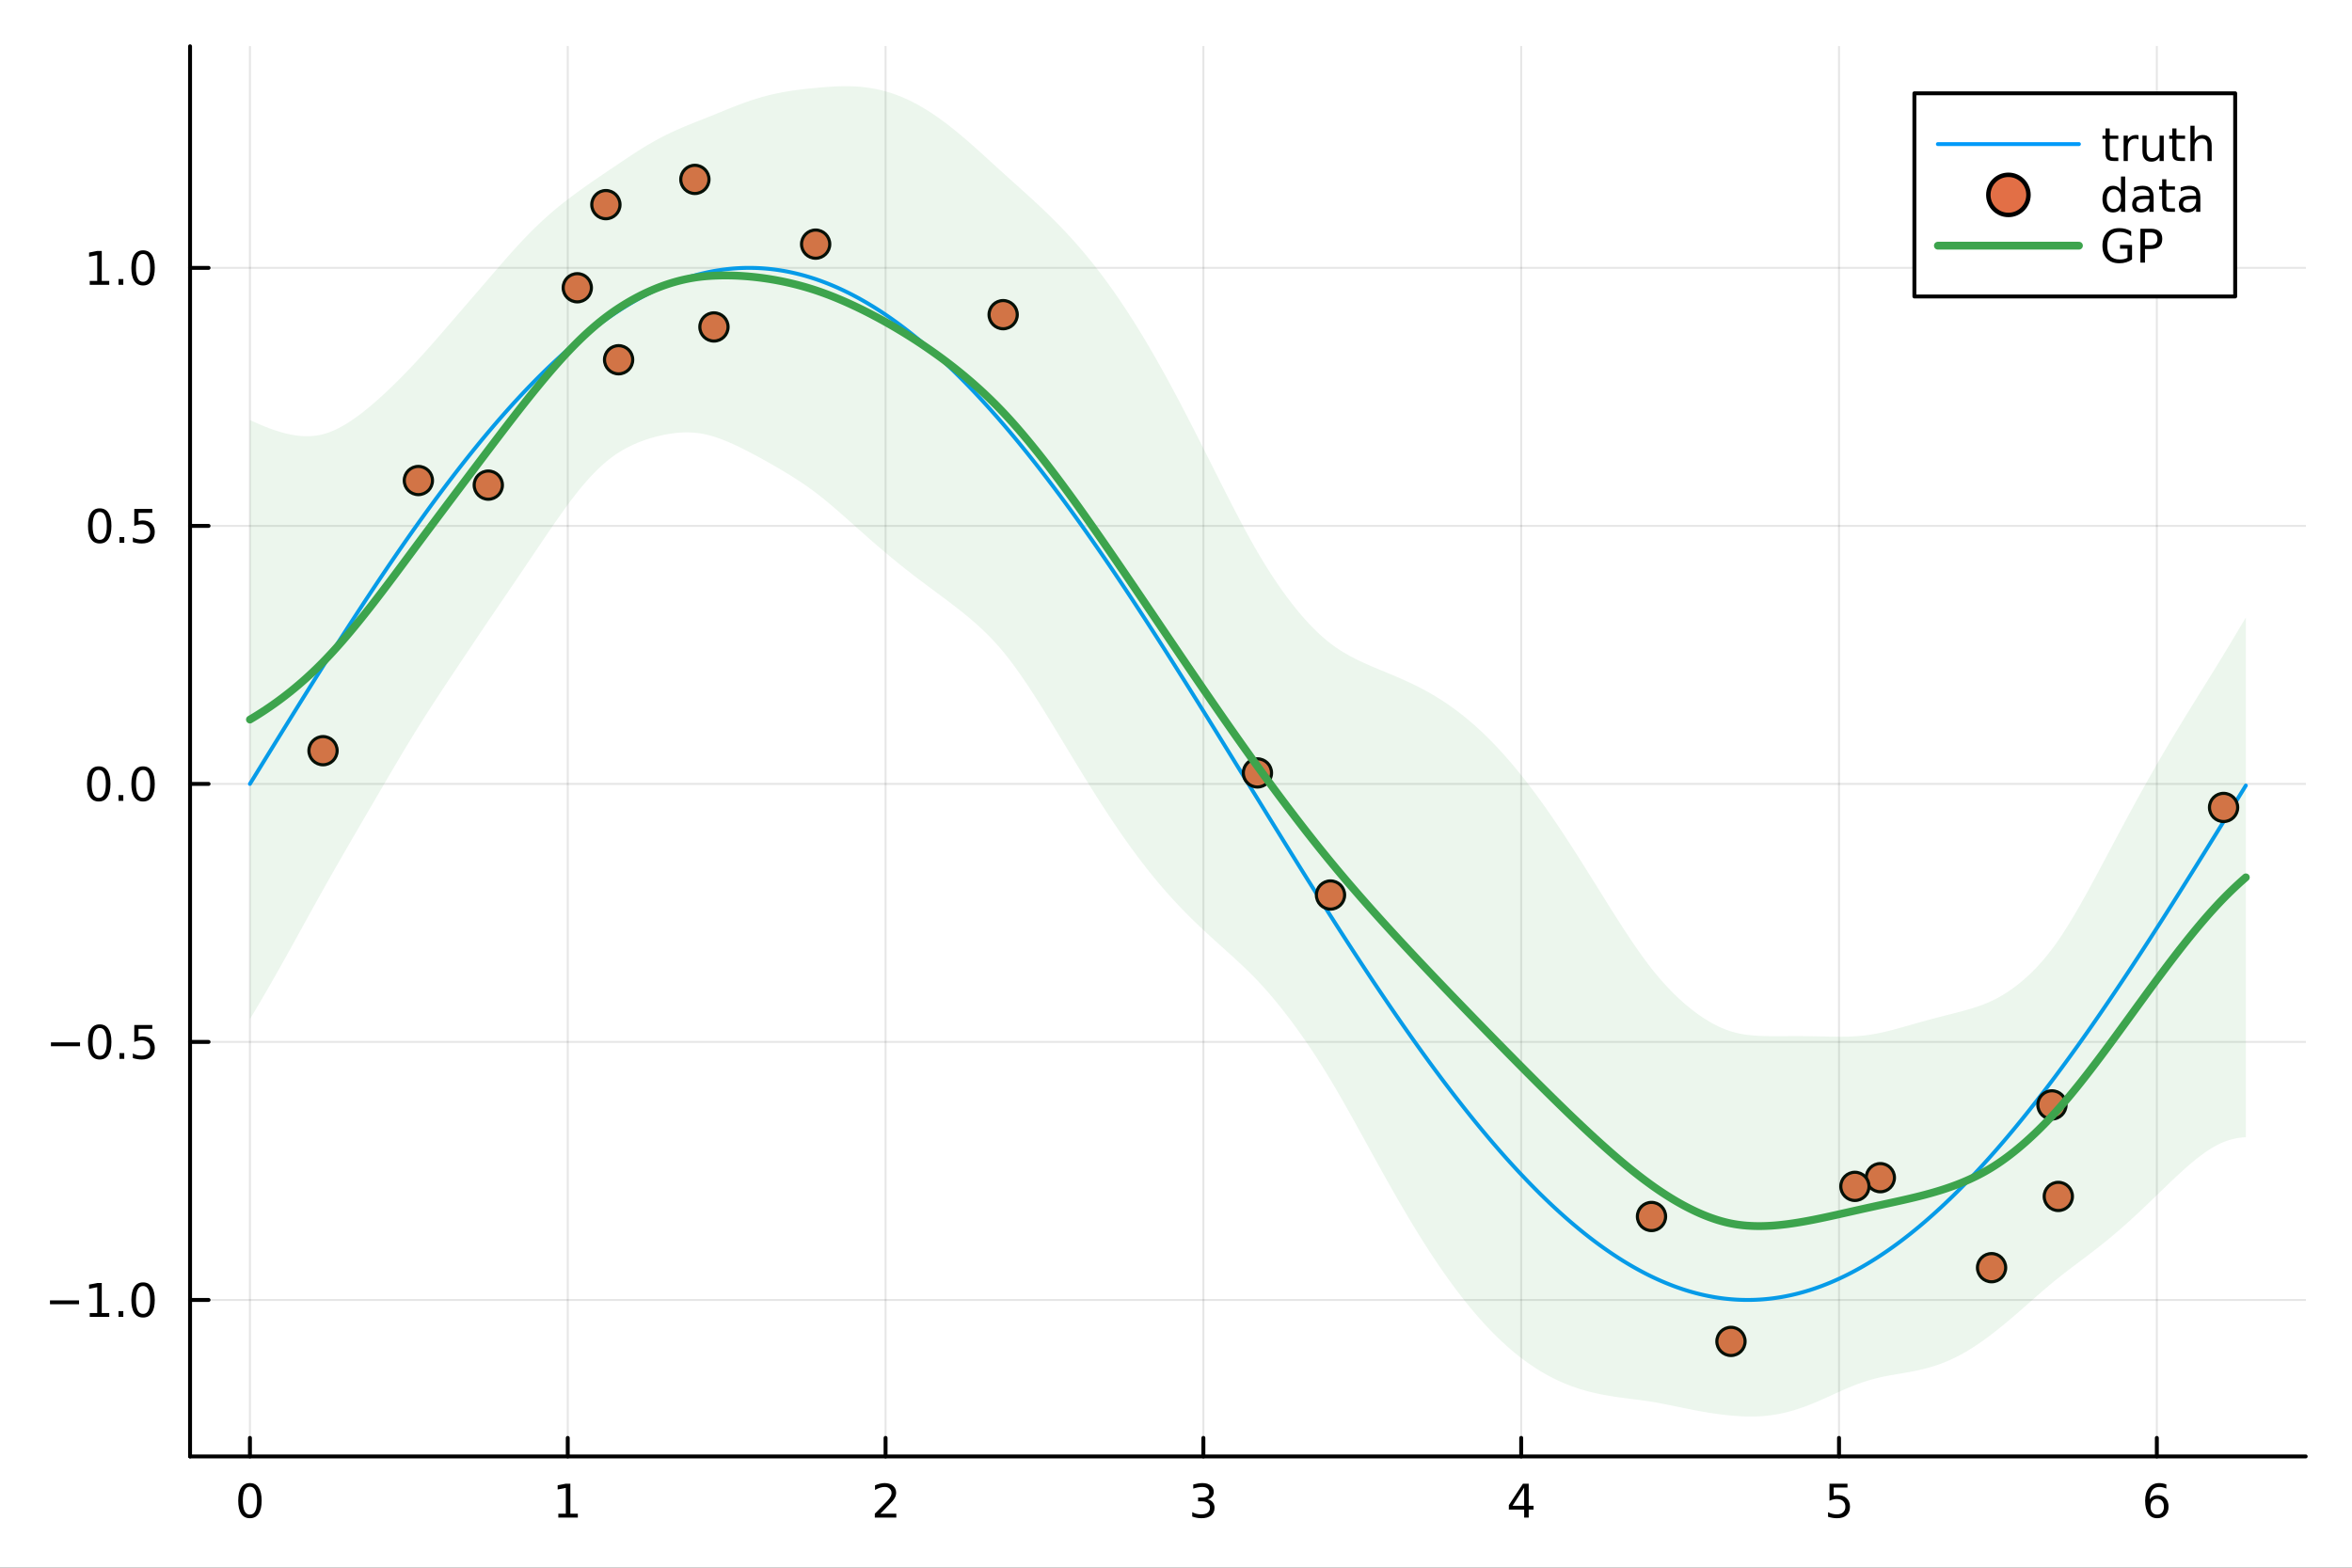<?xml version="1.0" encoding="utf-8"?>
<svg xmlns="http://www.w3.org/2000/svg" xmlns:xlink="http://www.w3.org/1999/xlink" width="600" height="400" viewBox="0 0 2400 1600">
<rect x="0" y="0" width="2400" height="1600" fill="#333333" stroke="none"/>
<defs>
  <clipPath id="clip500">
    <rect x="0" y="0" width="2400" height="1600"/>
  </clipPath>
</defs>
<path clip-path="url(#clip500)" d="M0 1600 L2400 1600 L2400 0 L0 0  Z" fill="#ffffff" fill-rule="evenodd" fill-opacity="1"/>
<defs>
  <clipPath id="clip501">
    <rect x="193" y="47" width="2160" height="1440"/>
  </clipPath>
</defs>
<path clip-path="url(#clip500)" d="M193.936 1486.45 L2352.76 1486.45 L2352.76 47.244 L193.936 47.244  Z" fill="#ffffff" fill-rule="evenodd" fill-opacity="1"/>
<polyline clip-path="url(#clip501)" style="stroke:#000000; stroke-linecap:round; stroke-linejoin:round; stroke-width:2; stroke-opacity:0.1; fill:none" points="255.035,1486.45 255.035,47.244 "/>
<polyline clip-path="url(#clip501)" style="stroke:#000000; stroke-linecap:round; stroke-linejoin:round; stroke-width:2; stroke-opacity:0.1; fill:none" points="579.338,1486.45 579.338,47.244 "/>
<polyline clip-path="url(#clip501)" style="stroke:#000000; stroke-linecap:round; stroke-linejoin:round; stroke-width:2; stroke-opacity:0.1; fill:none" points="903.641,1486.45 903.641,47.244 "/>
<polyline clip-path="url(#clip501)" style="stroke:#000000; stroke-linecap:round; stroke-linejoin:round; stroke-width:2; stroke-opacity:0.1; fill:none" points="1227.94,1486.45 1227.94,47.244 "/>
<polyline clip-path="url(#clip501)" style="stroke:#000000; stroke-linecap:round; stroke-linejoin:round; stroke-width:2; stroke-opacity:0.1; fill:none" points="1552.25,1486.45 1552.25,47.244 "/>
<polyline clip-path="url(#clip501)" style="stroke:#000000; stroke-linecap:round; stroke-linejoin:round; stroke-width:2; stroke-opacity:0.1; fill:none" points="1876.55,1486.45 1876.55,47.244 "/>
<polyline clip-path="url(#clip501)" style="stroke:#000000; stroke-linecap:round; stroke-linejoin:round; stroke-width:2; stroke-opacity:0.1; fill:none" points="2200.85,1486.45 2200.85,47.244 "/>
<polyline clip-path="url(#clip501)" style="stroke:#000000; stroke-linecap:round; stroke-linejoin:round; stroke-width:2; stroke-opacity:0.1; fill:none" points="193.936,1326.74 2352.76,1326.74 "/>
<polyline clip-path="url(#clip501)" style="stroke:#000000; stroke-linecap:round; stroke-linejoin:round; stroke-width:2; stroke-opacity:0.1; fill:none" points="193.936,1063.4 2352.76,1063.4 "/>
<polyline clip-path="url(#clip501)" style="stroke:#000000; stroke-linecap:round; stroke-linejoin:round; stroke-width:2; stroke-opacity:0.1; fill:none" points="193.936,800.065 2352.76,800.065 "/>
<polyline clip-path="url(#clip501)" style="stroke:#000000; stroke-linecap:round; stroke-linejoin:round; stroke-width:2; stroke-opacity:0.1; fill:none" points="193.936,536.73 2352.76,536.73 "/>
<polyline clip-path="url(#clip501)" style="stroke:#000000; stroke-linecap:round; stroke-linejoin:round; stroke-width:2; stroke-opacity:0.1; fill:none" points="193.936,273.395 2352.76,273.395 "/>
<polyline clip-path="url(#clip500)" style="stroke:#000000; stroke-linecap:round; stroke-linejoin:round; stroke-width:4; stroke-opacity:1; fill:none" points="193.936,1486.45 2352.76,1486.45 "/>
<polyline clip-path="url(#clip500)" style="stroke:#000000; stroke-linecap:round; stroke-linejoin:round; stroke-width:4; stroke-opacity:1; fill:none" points="255.035,1486.45 255.035,1467.55 "/>
<polyline clip-path="url(#clip500)" style="stroke:#000000; stroke-linecap:round; stroke-linejoin:round; stroke-width:4; stroke-opacity:1; fill:none" points="579.338,1486.45 579.338,1467.55 "/>
<polyline clip-path="url(#clip500)" style="stroke:#000000; stroke-linecap:round; stroke-linejoin:round; stroke-width:4; stroke-opacity:1; fill:none" points="903.641,1486.45 903.641,1467.55 "/>
<polyline clip-path="url(#clip500)" style="stroke:#000000; stroke-linecap:round; stroke-linejoin:round; stroke-width:4; stroke-opacity:1; fill:none" points="1227.94,1486.45 1227.94,1467.55 "/>
<polyline clip-path="url(#clip500)" style="stroke:#000000; stroke-linecap:round; stroke-linejoin:round; stroke-width:4; stroke-opacity:1; fill:none" points="1552.25,1486.45 1552.25,1467.55 "/>
<polyline clip-path="url(#clip500)" style="stroke:#000000; stroke-linecap:round; stroke-linejoin:round; stroke-width:4; stroke-opacity:1; fill:none" points="1876.55,1486.45 1876.55,1467.55 "/>
<polyline clip-path="url(#clip500)" style="stroke:#000000; stroke-linecap:round; stroke-linejoin:round; stroke-width:4; stroke-opacity:1; fill:none" points="2200.85,1486.45 2200.85,1467.55 "/>
<path clip-path="url(#clip500)" d="M255.035 1517.37 Q251.424 1517.37 249.595 1520.93 Q247.789 1524.47 247.789 1531.6 Q247.789 1538.71 249.595 1542.27 Q251.424 1545.82 255.035 1545.82 Q258.669 1545.82 260.474 1542.27 Q262.303 1538.71 262.303 1531.6 Q262.303 1524.47 260.474 1520.93 Q258.669 1517.37 255.035 1517.37 M255.035 1513.66 Q260.845 1513.66 263.9 1518.27 Q266.979 1522.85 266.979 1531.6 Q266.979 1540.33 263.9 1544.94 Q260.845 1549.52 255.035 1549.52 Q249.225 1549.52 246.146 1544.94 Q243.09 1540.33 243.09 1531.6 Q243.09 1522.85 246.146 1518.27 Q249.225 1513.66 255.035 1513.66 Z" fill="#000000" fill-rule="nonzero" fill-opacity="1" /><path clip-path="url(#clip500)" d="M569.72 1544.91 L577.358 1544.91 L577.358 1518.55 L569.048 1520.21 L569.048 1515.95 L577.312 1514.29 L581.988 1514.29 L581.988 1544.91 L589.627 1544.91 L589.627 1548.85 L569.72 1548.85 L569.72 1544.91 Z" fill="#000000" fill-rule="nonzero" fill-opacity="1" /><path clip-path="url(#clip500)" d="M898.293 1544.91 L914.613 1544.91 L914.613 1548.85 L892.668 1548.85 L892.668 1544.91 Q895.33 1542.16 899.914 1537.53 Q904.52 1532.88 905.701 1531.53 Q907.946 1529.01 908.826 1527.27 Q909.729 1525.51 909.729 1523.82 Q909.729 1521.07 907.784 1519.33 Q905.863 1517.6 902.761 1517.6 Q900.562 1517.6 898.108 1518.36 Q895.678 1519.13 892.9 1520.68 L892.9 1515.95 Q895.724 1514.82 898.178 1514.24 Q900.631 1513.66 902.668 1513.66 Q908.039 1513.66 911.233 1516.35 Q914.428 1519.03 914.428 1523.52 Q914.428 1525.65 913.617 1527.57 Q912.83 1529.47 910.724 1532.07 Q910.145 1532.74 907.043 1535.95 Q903.942 1539.15 898.293 1544.91 Z" fill="#000000" fill-rule="nonzero" fill-opacity="1" /><path clip-path="url(#clip500)" d="M1232.19 1530.21 Q1235.55 1530.93 1237.42 1533.2 Q1239.32 1535.47 1239.32 1538.8 Q1239.32 1543.92 1235.8 1546.72 Q1232.28 1549.52 1225.8 1549.52 Q1223.63 1549.52 1221.31 1549.08 Q1219.02 1548.66 1216.57 1547.81 L1216.57 1543.29 Q1218.51 1544.43 1220.83 1545.01 Q1223.14 1545.58 1225.66 1545.58 Q1230.06 1545.58 1232.35 1543.85 Q1234.67 1542.11 1234.67 1538.8 Q1234.67 1535.75 1232.52 1534.03 Q1230.39 1532.3 1226.57 1532.3 L1222.54 1532.3 L1222.54 1528.45 L1226.75 1528.45 Q1230.2 1528.45 1232.03 1527.09 Q1233.86 1525.7 1233.86 1523.11 Q1233.86 1520.45 1231.96 1519.03 Q1230.08 1517.6 1226.57 1517.6 Q1224.64 1517.6 1222.45 1518.01 Q1220.25 1518.43 1217.61 1519.31 L1217.61 1515.14 Q1220.27 1514.4 1222.58 1514.03 Q1224.92 1513.66 1226.98 1513.66 Q1232.31 1513.66 1235.41 1516.09 Q1238.51 1518.5 1238.51 1522.62 Q1238.51 1525.49 1236.87 1527.48 Q1235.22 1529.45 1232.19 1530.21 Z" fill="#000000" fill-rule="nonzero" fill-opacity="1" /><path clip-path="url(#clip500)" d="M1555.26 1518.36 L1543.45 1536.81 L1555.26 1536.81 L1555.26 1518.36 M1554.03 1514.29 L1559.91 1514.29 L1559.91 1536.81 L1564.84 1536.81 L1564.84 1540.7 L1559.91 1540.7 L1559.91 1548.85 L1555.26 1548.85 L1555.26 1540.7 L1539.65 1540.7 L1539.65 1536.19 L1554.03 1514.29 Z" fill="#000000" fill-rule="nonzero" fill-opacity="1" /><path clip-path="url(#clip500)" d="M1866.83 1514.29 L1885.18 1514.29 L1885.18 1518.22 L1871.11 1518.22 L1871.11 1526.7 Q1872.13 1526.35 1873.15 1526.19 Q1874.17 1526 1875.18 1526 Q1880.97 1526 1884.35 1529.17 Q1887.73 1532.34 1887.73 1537.76 Q1887.73 1543.34 1884.26 1546.44 Q1880.79 1549.52 1874.47 1549.52 Q1872.29 1549.52 1870.02 1549.15 Q1867.78 1548.78 1865.37 1548.04 L1865.37 1543.34 Q1867.45 1544.47 1869.67 1545.03 Q1871.9 1545.58 1874.37 1545.58 Q1878.38 1545.58 1880.72 1543.48 Q1883.05 1541.37 1883.05 1537.76 Q1883.05 1534.15 1880.72 1532.04 Q1878.38 1529.94 1874.37 1529.94 Q1872.5 1529.94 1870.62 1530.35 Q1868.77 1530.77 1866.83 1531.65 L1866.83 1514.29 Z" fill="#000000" fill-rule="nonzero" fill-opacity="1" /><path clip-path="url(#clip500)" d="M2201.26 1529.7 Q2198.11 1529.7 2196.26 1531.86 Q2194.43 1534.01 2194.43 1537.76 Q2194.43 1541.49 2196.26 1543.66 Q2198.11 1545.82 2201.26 1545.82 Q2204.41 1545.82 2206.23 1543.66 Q2208.09 1541.49 2208.09 1537.76 Q2208.09 1534.01 2206.23 1531.86 Q2204.41 1529.7 2201.26 1529.7 M2210.54 1515.05 L2210.54 1519.31 Q2208.78 1518.48 2206.98 1518.04 Q2205.19 1517.6 2203.43 1517.6 Q2198.8 1517.6 2196.35 1520.72 Q2193.92 1523.85 2193.57 1530.17 Q2194.94 1528.15 2197 1527.09 Q2199.06 1526 2201.54 1526 Q2206.74 1526 2209.75 1529.17 Q2212.79 1532.32 2212.79 1537.76 Q2212.79 1543.08 2209.64 1546.3 Q2206.49 1549.52 2201.26 1549.52 Q2195.26 1549.52 2192.09 1544.94 Q2188.92 1540.33 2188.92 1531.6 Q2188.92 1523.41 2192.81 1518.55 Q2196.7 1513.66 2203.25 1513.66 Q2205.01 1513.66 2206.79 1514.01 Q2208.6 1514.36 2210.54 1515.05 Z" fill="#000000" fill-rule="nonzero" fill-opacity="1" /><polyline clip-path="url(#clip500)" style="stroke:#000000; stroke-linecap:round; stroke-linejoin:round; stroke-width:4; stroke-opacity:1; fill:none" points="193.936,1486.45 193.936,47.244 "/>
<polyline clip-path="url(#clip500)" style="stroke:#000000; stroke-linecap:round; stroke-linejoin:round; stroke-width:4; stroke-opacity:1; fill:none" points="193.936,1326.74 212.834,1326.74 "/>
<polyline clip-path="url(#clip500)" style="stroke:#000000; stroke-linecap:round; stroke-linejoin:round; stroke-width:4; stroke-opacity:1; fill:none" points="193.936,1063.4 212.834,1063.4 "/>
<polyline clip-path="url(#clip500)" style="stroke:#000000; stroke-linecap:round; stroke-linejoin:round; stroke-width:4; stroke-opacity:1; fill:none" points="193.936,800.065 212.834,800.065 "/>
<polyline clip-path="url(#clip500)" style="stroke:#000000; stroke-linecap:round; stroke-linejoin:round; stroke-width:4; stroke-opacity:1; fill:none" points="193.936,536.73 212.834,536.73 "/>
<polyline clip-path="url(#clip500)" style="stroke:#000000; stroke-linecap:round; stroke-linejoin:round; stroke-width:4; stroke-opacity:1; fill:none" points="193.936,273.395 212.834,273.395 "/>
<path clip-path="url(#clip500)" d="M50.992 1327.19 L80.668 1327.19 L80.668 1331.12 L50.992 1331.12 L50.992 1327.19 Z" fill="#000000" fill-rule="nonzero" fill-opacity="1" /><path clip-path="url(#clip500)" d="M91.571 1340.08 L99.21 1340.08 L99.21 1313.71 L90.899 1315.38 L90.899 1311.12 L99.163 1309.46 L103.839 1309.46 L103.839 1340.08 L111.478 1340.08 L111.478 1344.02 L91.571 1344.02 L91.571 1340.08 Z" fill="#000000" fill-rule="nonzero" fill-opacity="1" /><path clip-path="url(#clip500)" d="M120.922 1338.14 L125.807 1338.14 L125.807 1344.02 L120.922 1344.02 L120.922 1338.14 Z" fill="#000000" fill-rule="nonzero" fill-opacity="1" /><path clip-path="url(#clip500)" d="M145.992 1312.53 Q142.381 1312.53 140.552 1316.1 Q138.746 1319.64 138.746 1326.77 Q138.746 1333.88 140.552 1337.44 Q142.381 1340.98 145.992 1340.98 Q149.626 1340.98 151.431 1337.44 Q153.26 1333.88 153.26 1326.77 Q153.26 1319.64 151.431 1316.1 Q149.626 1312.53 145.992 1312.53 M145.992 1308.83 Q151.802 1308.83 154.857 1313.44 Q157.936 1318.02 157.936 1326.77 Q157.936 1335.5 154.857 1340.1 Q151.802 1344.69 145.992 1344.69 Q140.181 1344.69 137.103 1340.1 Q134.047 1335.5 134.047 1326.77 Q134.047 1318.02 137.103 1313.44 Q140.181 1308.83 145.992 1308.83 Z" fill="#000000" fill-rule="nonzero" fill-opacity="1" /><path clip-path="url(#clip500)" d="M51.987 1063.85 L81.663 1063.85 L81.663 1067.79 L51.987 1067.79 L51.987 1063.85 Z" fill="#000000" fill-rule="nonzero" fill-opacity="1" /><path clip-path="url(#clip500)" d="M101.756 1049.2 Q98.145 1049.2 96.316 1052.76 Q94.51 1056.31 94.51 1063.43 Q94.51 1070.54 96.316 1074.11 Q98.145 1077.65 101.756 1077.65 Q105.39 1077.65 107.196 1074.11 Q109.024 1070.54 109.024 1063.43 Q109.024 1056.31 107.196 1052.76 Q105.39 1049.2 101.756 1049.2 M101.756 1045.5 Q107.566 1045.5 110.621 1050.1 Q113.7 1054.68 113.7 1063.43 Q113.7 1072.16 110.621 1076.77 Q107.566 1081.35 101.756 1081.35 Q95.946 1081.35 92.867 1076.77 Q89.811 1072.16 89.811 1063.43 Q89.811 1054.68 92.867 1050.1 Q95.946 1045.5 101.756 1045.5 Z" fill="#000000" fill-rule="nonzero" fill-opacity="1" /><path clip-path="url(#clip500)" d="M121.918 1074.8 L126.802 1074.8 L126.802 1080.68 L121.918 1080.68 L121.918 1074.8 Z" fill="#000000" fill-rule="nonzero" fill-opacity="1" /><path clip-path="url(#clip500)" d="M137.033 1046.12 L155.39 1046.12 L155.39 1050.06 L141.316 1050.06 L141.316 1058.53 Q142.334 1058.18 143.353 1058.02 Q144.371 1057.83 145.39 1057.83 Q151.177 1057.83 154.556 1061 Q157.936 1064.18 157.936 1069.59 Q157.936 1075.17 154.464 1078.27 Q150.992 1081.35 144.672 1081.35 Q142.496 1081.35 140.228 1080.98 Q137.982 1080.61 135.575 1079.87 L135.575 1075.17 Q137.658 1076.31 139.881 1076.86 Q142.103 1077.42 144.58 1077.42 Q148.584 1077.42 150.922 1075.31 Q153.26 1073.2 153.26 1069.59 Q153.26 1065.98 150.922 1063.87 Q148.584 1061.77 144.58 1061.77 Q142.705 1061.77 140.83 1062.18 Q138.978 1062.6 137.033 1063.48 L137.033 1046.12 Z" fill="#000000" fill-rule="nonzero" fill-opacity="1" /><path clip-path="url(#clip500)" d="M100.76 785.864 Q97.149 785.864 95.321 789.429 Q93.515 792.97 93.515 800.1 Q93.515 807.206 95.321 810.771 Q97.149 814.313 100.76 814.313 Q104.395 814.313 106.2 810.771 Q108.029 807.206 108.029 800.1 Q108.029 792.97 106.2 789.429 Q104.395 785.864 100.76 785.864 M100.76 782.16 Q106.571 782.16 109.626 786.766 Q112.705 791.35 112.705 800.1 Q112.705 808.827 109.626 813.433 Q106.571 818.016 100.76 818.016 Q94.95 818.016 91.871 813.433 Q88.816 808.827 88.816 800.1 Q88.816 791.35 91.871 786.766 Q94.95 782.16 100.76 782.16 Z" fill="#000000" fill-rule="nonzero" fill-opacity="1" /><path clip-path="url(#clip500)" d="M120.922 811.465 L125.807 811.465 L125.807 817.345 L120.922 817.345 L120.922 811.465 Z" fill="#000000" fill-rule="nonzero" fill-opacity="1" /><path clip-path="url(#clip500)" d="M145.992 785.864 Q142.381 785.864 140.552 789.429 Q138.746 792.97 138.746 800.1 Q138.746 807.206 140.552 810.771 Q142.381 814.313 145.992 814.313 Q149.626 814.313 151.431 810.771 Q153.26 807.206 153.26 800.1 Q153.26 792.97 151.431 789.429 Q149.626 785.864 145.992 785.864 M145.992 782.16 Q151.802 782.16 154.857 786.766 Q157.936 791.35 157.936 800.1 Q157.936 808.827 154.857 813.433 Q151.802 818.016 145.992 818.016 Q140.181 818.016 137.103 813.433 Q134.047 808.827 134.047 800.1 Q134.047 791.35 137.103 786.766 Q140.181 782.16 145.992 782.16 Z" fill="#000000" fill-rule="nonzero" fill-opacity="1" /><path clip-path="url(#clip500)" d="M101.756 522.529 Q98.145 522.529 96.316 526.093 Q94.51 529.635 94.51 536.765 Q94.51 543.871 96.316 547.436 Q98.145 550.977 101.756 550.977 Q105.39 550.977 107.196 547.436 Q109.024 543.871 109.024 536.765 Q109.024 529.635 107.196 526.093 Q105.39 522.529 101.756 522.529 M101.756 518.825 Q107.566 518.825 110.621 523.431 Q113.7 528.015 113.7 536.765 Q113.7 545.491 110.621 550.098 Q107.566 554.681 101.756 554.681 Q95.946 554.681 92.867 550.098 Q89.811 545.491 89.811 536.765 Q89.811 528.015 92.867 523.431 Q95.946 518.825 101.756 518.825 Z" fill="#000000" fill-rule="nonzero" fill-opacity="1" /><path clip-path="url(#clip500)" d="M121.918 548.13 L126.802 548.13 L126.802 554.01 L121.918 554.01 L121.918 548.13 Z" fill="#000000" fill-rule="nonzero" fill-opacity="1" /><path clip-path="url(#clip500)" d="M137.033 519.45 L155.39 519.45 L155.39 523.385 L141.316 523.385 L141.316 531.857 Q142.334 531.51 143.353 531.348 Q144.371 531.163 145.39 531.163 Q151.177 531.163 154.556 534.334 Q157.936 537.505 157.936 542.922 Q157.936 548.501 154.464 551.602 Q150.992 554.681 144.672 554.681 Q142.496 554.681 140.228 554.311 Q137.982 553.94 135.575 553.2 L135.575 548.501 Q137.658 549.635 139.881 550.19 Q142.103 550.746 144.58 550.746 Q148.584 550.746 150.922 548.64 Q153.26 546.533 153.26 542.922 Q153.26 539.311 150.922 537.204 Q148.584 535.098 144.58 535.098 Q142.705 535.098 140.83 535.515 Q138.978 535.931 137.033 536.811 L137.033 519.45 Z" fill="#000000" fill-rule="nonzero" fill-opacity="1" /><path clip-path="url(#clip500)" d="M91.571 286.74 L99.21 286.74 L99.21 260.374 L90.899 262.041 L90.899 257.781 L99.163 256.115 L103.839 256.115 L103.839 286.74 L111.478 286.74 L111.478 290.675 L91.571 290.675 L91.571 286.74 Z" fill="#000000" fill-rule="nonzero" fill-opacity="1" /><path clip-path="url(#clip500)" d="M120.922 284.795 L125.807 284.795 L125.807 290.675 L120.922 290.675 L120.922 284.795 Z" fill="#000000" fill-rule="nonzero" fill-opacity="1" /><path clip-path="url(#clip500)" d="M145.992 259.193 Q142.381 259.193 140.552 262.758 Q138.746 266.3 138.746 273.429 Q138.746 280.536 140.552 284.101 Q142.381 287.642 145.992 287.642 Q149.626 287.642 151.431 284.101 Q153.26 280.536 153.26 273.429 Q153.26 266.3 151.431 262.758 Q149.626 259.193 145.992 259.193 M145.992 255.49 Q151.802 255.49 154.857 260.096 Q157.936 264.679 157.936 273.429 Q157.936 282.156 154.857 286.763 Q151.802 291.346 145.992 291.346 Q140.181 291.346 137.103 286.763 Q134.047 282.156 134.047 273.429 Q134.047 264.679 137.103 260.096 Q140.181 255.49 145.992 255.49 Z" fill="#000000" fill-rule="nonzero" fill-opacity="1" /><polyline clip-path="url(#clip501)" style="stroke:#009af9; stroke-linecap:round; stroke-linejoin:round; stroke-width:4; stroke-opacity:1; fill:none" points="255.035,800.065 258.278,794.798 261.521,789.532 264.764,784.267 268.007,779.004 271.25,773.742 274.493,768.484 277.736,763.228 280.979,757.976 284.222,752.729 287.465,747.486 290.708,742.248 293.951,737.016 297.194,731.791 300.437,726.572 303.68,721.36 306.923,716.157 310.166,710.962 313.409,705.775 316.652,700.599 319.895,695.432 323.138,690.275 326.381,685.13 329.624,679.996 332.867,674.874 336.11,669.765 339.353,664.668 342.596,659.586 345.84,654.517 349.083,649.462 352.326,644.423 355.569,639.4 358.812,634.392 362.055,629.401 365.298,624.427 368.541,619.471 371.784,614.533 375.027,609.613 378.27,604.712 381.513,599.831 384.756,594.97 387.999,590.129 391.242,585.31 394.485,580.512 397.728,575.735 400.971,570.982 404.214,566.251 407.457,561.543 410.7,556.86 413.943,552.2 417.186,547.566 420.429,542.957 423.672,538.373 426.915,533.816 430.158,529.285 433.401,524.781 436.644,520.305 439.887,515.857 443.13,511.437 446.373,507.046 449.616,502.685 452.859,498.353 456.103,494.051 459.346,489.78 462.589,485.54 465.832,481.331 469.075,477.155 472.318,473.01 475.561,468.898 478.804,464.82 482.047,460.775 485.29,456.764 488.533,452.787 491.776,448.845 495.019,444.938 498.262,441.066 501.505,437.231 504.748,433.431 507.991,429.669 511.234,425.943 514.477,422.255 517.72,418.604 520.963,414.992 524.206,411.418 527.449,407.884 530.692,404.388 533.935,400.932 537.178,397.516 540.421,394.14 543.664,390.804 546.907,387.51 550.15,384.257 553.393,381.045 556.636,377.876 559.879,374.748 563.122,371.663 566.366,368.621 569.609,365.622 572.852,362.667 576.095,359.755 579.338,356.887 582.581,354.064 585.824,351.285 589.067,348.551 592.31,345.862 595.553,343.219 598.796,340.621 602.039,338.07 605.282,335.564 608.525,333.105 611.768,330.693 615.011,328.327 618.254,326.009 621.497,323.738 624.74,321.515 627.983,319.339 631.226,317.212 634.469,315.133 637.712,313.102 640.955,311.121 644.198,309.188 647.441,307.304 650.684,305.469 653.927,303.684 657.17,301.949 660.413,300.263 663.656,298.627 666.899,297.042 670.142,295.507 673.385,294.022 676.629,292.588 679.872,291.204 683.115,289.872 686.358,288.59 689.601,287.36 692.844,286.181 696.087,285.053 699.33,283.977 702.573,282.952 705.816,281.979 709.059,281.058 712.302,280.189 715.545,279.371 718.788,278.606 722.031,277.893 725.274,277.233 728.517,276.624 731.76,276.068 735.003,275.564 738.246,275.113 741.489,274.714 744.732,274.368 747.975,274.074 751.218,273.833 754.461,273.644 757.704,273.509 760.947,273.425 764.19,273.395 767.433,273.417 770.676,273.492 773.919,273.619 777.162,273.799 780.405,274.032 783.648,274.317 786.892,274.655 790.135,275.046 793.378,275.489 796.621,275.984 799.864,276.532 803.107,277.132 806.35,277.785 809.593,278.489 812.836,279.246 816.079,280.055 819.322,280.916 822.565,281.829 825.808,282.794 829.051,283.81 832.294,284.878 835.537,285.997 838.78,287.168 842.023,288.391 845.266,289.664 848.509,290.988 851.752,292.364 854.995,293.79 858.238,295.267 861.481,296.794 864.724,298.371 867.967,299.999 871.21,301.677 874.453,303.404 877.696,305.182 880.939,307.008 884.182,308.884 887.425,310.81 890.668,312.784 893.911,314.806 897.155,316.878 900.398,318.997 903.641,321.165 906.884,323.381 910.127,325.644 913.37,327.955 916.613,330.313 919.856,332.718 923.099,335.169 926.342,337.667 929.585,340.212 932.828,342.802 936.071,345.438 939.314,348.12 942.557,350.847 945.8,353.618 949.043,356.435 952.286,359.295 955.529,362.2 958.772,365.149 962.015,368.141 965.258,371.176 968.501,374.254 971.744,377.375 974.987,380.538 978.23,383.743 981.473,386.989 984.716,390.277 987.959,393.606 991.202,396.975 994.445,400.385 997.688,403.835 1000.93,407.324 1004.17,410.853 1007.42,414.42 1010.66,418.027 1013.9,421.671 1017.15,425.353 1020.39,429.073 1023.63,432.83 1026.88,436.623 1030.12,440.453 1033.36,444.319 1036.6,448.22 1039.85,452.157 1043.09,456.128 1046.33,460.134 1049.58,464.173 1052.82,468.247 1056.06,472.353 1059.31,476.492 1062.55,480.664 1065.79,484.868 1069.04,489.103 1072.28,493.369 1075.52,497.666 1078.76,501.993 1082.01,506.35 1085.25,510.736 1088.49,515.151 1091.74,519.595 1094.98,524.066 1098.22,528.566 1101.47,533.092 1104.71,537.645 1107.95,542.225 1111.19,546.83 1114.44,551.461 1117.68,556.116 1120.92,560.796 1124.17,565.499 1127.41,570.227 1130.65,574.977 1133.9,579.749 1137.14,584.544 1140.38,589.36 1143.62,594.198 1146.87,599.056 1150.11,603.934 1153.35,608.831 1156.6,613.748 1159.84,618.683 1163.08,623.637 1166.33,628.608 1169.57,633.596 1172.81,638.601 1176.06,643.622 1179.3,648.659 1182.54,653.711 1185.78,658.777 1189.03,663.858 1192.27,668.952 1195.51,674.06 1198.76,679.179 1202,684.312 1205.24,689.455 1208.49,694.61 1211.73,699.775 1214.97,704.95 1218.21,710.135 1221.46,715.329 1224.7,720.531 1227.94,725.741 1231.19,730.959 1234.43,736.183 1237.67,741.414 1240.92,746.651 1244.16,751.893 1247.4,757.14 1250.64,762.392 1253.89,767.647 1257.13,772.905 1260.37,778.166 1263.62,783.429 1266.86,788.694 1270.1,793.96 1273.35,799.226 1276.59,804.493 1279.83,809.759 1283.08,815.024 1286.32,820.288 1289.56,825.55 1292.8,830.809 1296.05,836.065 1299.29,841.318 1302.53,846.566 1305.78,851.81 1309.02,857.048 1312.26,862.281 1315.51,867.508 1318.75,872.728 1321.99,877.94 1325.23,883.145 1328.48,888.342 1331.72,893.529 1334.96,898.708 1338.21,903.876 1341.45,909.034 1344.69,914.181 1347.94,919.317 1351.18,924.441 1354.42,929.552 1357.66,934.651 1360.91,939.736 1364.15,944.807 1367.39,949.864 1370.64,954.905 1373.88,959.931 1377.12,964.941 1380.37,969.935 1383.61,974.912 1386.85,979.871 1390.1,984.812 1393.34,989.735 1396.58,994.639 1399.82,999.523 1403.07,1004.39 1406.31,1009.23 1409.55,1014.05 1412.8,1018.86 1416.04,1023.64 1419.28,1028.39 1422.53,1033.13 1425.77,1037.84 1429.01,1042.53 1432.25,1047.19 1435.5,1051.83 1438.74,1056.44 1441.98,1061.03 1445.23,1065.59 1448.47,1070.13 1451.71,1074.63 1454.96,1079.11 1458.2,1083.57 1461.44,1087.99 1464.68,1092.39 1467.93,1096.75 1471.17,1101.09 1474.41,1105.4 1477.66,1109.67 1480.9,1113.92 1484.14,1118.13 1487.39,1122.31 1490.63,1126.46 1493.87,1130.58 1497.11,1134.66 1500.36,1138.71 1503.6,1142.73 1506.84,1146.71 1510.09,1150.66 1513.33,1154.57 1516.57,1158.45 1519.82,1162.29 1523.06,1166.1 1526.3,1169.86 1529.55,1173.6 1532.79,1177.29 1536.03,1180.95 1539.27,1184.57 1542.52,1188.15 1545.76,1191.69 1549,1195.19 1552.25,1198.65 1555.49,1202.07 1558.73,1205.46 1561.98,1208.8 1565.22,1212.1 1568.46,1215.36 1571.7,1218.58 1574.95,1221.75 1578.19,1224.89 1581.43,1227.98 1584.68,1231.03 1587.92,1234.03 1591.16,1237 1594.41,1239.91 1597.65,1242.79 1600.89,1245.62 1604.13,1248.41 1607.38,1251.15 1610.62,1253.84 1613.86,1256.49 1617.11,1259.1 1620.35,1261.66 1623.59,1264.17 1626.84,1266.64 1630.08,1269.06 1633.32,1271.43 1636.57,1273.76 1639.81,1276.03 1643.05,1278.26 1646.29,1280.45 1649.54,1282.58 1652.78,1284.67 1656.02,1286.71 1659.27,1288.7 1662.51,1290.64 1665.75,1292.53 1669,1294.37 1672.24,1296.16 1675.48,1297.91 1678.72,1299.6 1681.97,1301.25 1685.21,1302.84 1688.45,1304.38 1691.7,1305.88 1694.94,1307.32 1698.18,1308.71 1701.43,1310.05 1704.67,1311.34 1707.91,1312.58 1711.15,1313.77 1714.4,1314.9 1717.64,1315.99 1720.88,1317.02 1724.13,1318 1727.37,1318.93 1730.61,1319.81 1733.86,1320.63 1737.1,1321.41 1740.34,1322.13 1743.59,1322.8 1746.83,1323.41 1750.07,1323.98 1753.31,1324.49 1756.56,1324.95 1759.8,1325.36 1763.04,1325.71 1766.29,1326.01 1769.53,1326.26 1772.77,1326.46 1776.02,1326.6 1779.26,1326.69 1782.5,1326.73 1785.74,1326.72 1788.99,1326.65 1792.23,1326.53 1795.47,1326.36 1798.72,1326.14 1801.96,1325.86 1805.2,1325.53 1808.45,1325.15 1811.69,1324.72 1814.93,1324.23 1818.17,1323.69 1821.42,1323.1 1824.66,1322.45 1827.9,1321.76 1831.15,1321.01 1834.39,1320.21 1837.63,1319.35 1840.88,1318.45 1844.12,1317.49 1847.36,1316.49 1850.61,1315.43 1853.85,1314.31 1857.09,1313.15 1860.33,1311.94 1863.58,1310.67 1866.82,1309.36 1870.06,1307.99 1873.31,1306.57 1876.55,1305.1 1879.79,1303.58 1883.04,1302.01 1886.28,1300.39 1889.52,1298.72 1892.76,1297 1896.01,1295.23 1899.25,1293.42 1902.49,1291.55 1905.74,1289.63 1908.98,1287.66 1912.22,1285.65 1915.47,1283.59 1918.71,1281.47 1921.95,1279.31 1925.19,1277.11 1928.44,1274.85 1931.68,1272.55 1934.92,1270.2 1938.17,1267.8 1941.41,1265.35 1944.65,1262.86 1947.9,1260.33 1951.14,1257.74 1954.38,1255.11 1957.63,1252.44 1960.87,1249.72 1964.11,1246.96 1967.35,1244.15 1970.6,1241.29 1973.84,1238.4 1977.08,1235.45 1980.33,1232.47 1983.57,1229.44 1986.81,1226.37 1990.06,1223.26 1993.3,1220.1 1996.54,1216.9 1999.78,1213.66 2003.03,1210.38 2006.27,1207.06 2009.51,1203.69 2012.76,1200.29 2016,1196.85 2019.24,1193.36 2022.49,1189.84 2025.73,1186.28 2028.97,1182.68 2032.21,1179.04 2035.46,1175.37 2038.7,1171.65 2041.94,1167.9 2045.19,1164.11 2048.43,1160.29 2051.67,1156.43 2054.92,1152.53 2058.16,1148.6 2061.4,1144.64 2064.65,1140.64 2067.89,1136.6 2071.13,1132.53 2074.37,1128.43 2077.62,1124.3 2080.86,1120.13 2084.1,1115.93 2087.35,1111.7 2090.59,1107.44 2093.83,1103.15 2097.08,1098.83 2100.32,1094.48 2103.56,1090.09 2106.8,1085.68 2110.05,1081.24 2113.29,1076.78 2116.53,1072.28 2119.78,1067.76 2123.02,1063.21 2126.26,1058.64 2129.51,1054.04 2132.75,1049.41 2135.99,1044.76 2139.23,1040.08 2142.48,1035.38 2145.72,1030.66 2148.96,1025.91 2152.21,1021.14 2155.45,1016.35 2158.69,1011.54 2161.94,1006.7 2165.18,1001.85 2168.42,996.975 2171.67,992.08 2174.91,987.167 2178.15,982.234 2181.39,977.283 2184.64,972.315 2187.88,967.33 2191.12,962.327 2194.37,957.309 2197.61,952.274 2200.85,947.225 2204.1,942.161 2207.34,937.082 2210.58,931.99 2213.82,926.885 2217.07,921.767 2220.31,916.637 2223.55,911.495 2226.8,906.342 2230.04,901.178 2233.28,896.005 2236.53,890.821 2239.77,885.629 2243.01,880.428 2246.25,875.219 2249.5,870.003 2252.74,864.779 2255.98,859.549 2259.23,854.313 2262.47,849.072 2265.71,843.826 2268.96,838.575 2272.2,833.321 2275.44,828.063 2278.69,822.802 2281.93,817.54 2285.17,812.275 2288.41,807.009 2291.66,801.743 "/>
<circle clip-path="url(#clip501)" cx="2100.32" cy="1221.09" r="14.4" fill="#e26f46" fill-rule="evenodd" fill-opacity="1" stroke="#000000" stroke-opacity="1" stroke-width="3.2"/>
<circle clip-path="url(#clip501)" cx="709.059" cy="183.102" r="14.4" fill="#e26f46" fill-rule="evenodd" fill-opacity="1" stroke="#000000" stroke-opacity="1" stroke-width="3.2"/>
<circle clip-path="url(#clip501)" cx="498.262" cy="495.119" r="14.4" fill="#e26f46" fill-rule="evenodd" fill-opacity="1" stroke="#000000" stroke-opacity="1" stroke-width="3.2"/>
<circle clip-path="url(#clip501)" cx="329.624" cy="766.157" r="14.4" fill="#e26f46" fill-rule="evenodd" fill-opacity="1" stroke="#000000" stroke-opacity="1" stroke-width="3.2"/>
<circle clip-path="url(#clip501)" cx="1918.71" cy="1201.95" r="14.4" fill="#e26f46" fill-rule="evenodd" fill-opacity="1" stroke="#000000" stroke-opacity="1" stroke-width="3.2"/>
<circle clip-path="url(#clip501)" cx="1283.08" cy="788.851" r="14.4" fill="#e26f46" fill-rule="evenodd" fill-opacity="1" stroke="#000000" stroke-opacity="1" stroke-width="3.2"/>
<circle clip-path="url(#clip501)" cx="1023.63" cy="321.147" r="14.4" fill="#e26f46" fill-rule="evenodd" fill-opacity="1" stroke="#000000" stroke-opacity="1" stroke-width="3.2"/>
<circle clip-path="url(#clip501)" cx="832.294" cy="249.172" r="14.4" fill="#e26f46" fill-rule="evenodd" fill-opacity="1" stroke="#000000" stroke-opacity="1" stroke-width="3.2"/>
<circle clip-path="url(#clip501)" cx="426.915" cy="490.427" r="14.4" fill="#e26f46" fill-rule="evenodd" fill-opacity="1" stroke="#000000" stroke-opacity="1" stroke-width="3.2"/>
<circle clip-path="url(#clip501)" cx="2093.83" cy="1127.67" r="14.4" fill="#e26f46" fill-rule="evenodd" fill-opacity="1" stroke="#000000" stroke-opacity="1" stroke-width="3.2"/>
<circle clip-path="url(#clip501)" cx="589.067" cy="293.7" r="14.4" fill="#e26f46" fill-rule="evenodd" fill-opacity="1" stroke="#000000" stroke-opacity="1" stroke-width="3.2"/>
<circle clip-path="url(#clip501)" cx="2032.21" cy="1293.81" r="14.4" fill="#e26f46" fill-rule="evenodd" fill-opacity="1" stroke="#000000" stroke-opacity="1" stroke-width="3.2"/>
<circle clip-path="url(#clip501)" cx="1892.76" cy="1210.82" r="14.4" fill="#e26f46" fill-rule="evenodd" fill-opacity="1" stroke="#000000" stroke-opacity="1" stroke-width="3.2"/>
<circle clip-path="url(#clip501)" cx="728.517" cy="333.691" r="14.4" fill="#e26f46" fill-rule="evenodd" fill-opacity="1" stroke="#000000" stroke-opacity="1" stroke-width="3.2"/>
<circle clip-path="url(#clip501)" cx="2268.96" cy="824.093" r="14.4" fill="#e26f46" fill-rule="evenodd" fill-opacity="1" stroke="#000000" stroke-opacity="1" stroke-width="3.2"/>
<circle clip-path="url(#clip501)" cx="631.226" cy="367.172" r="14.4" fill="#e26f46" fill-rule="evenodd" fill-opacity="1" stroke="#000000" stroke-opacity="1" stroke-width="3.2"/>
<circle clip-path="url(#clip501)" cx="1766.29" cy="1369.05" r="14.4" fill="#e26f46" fill-rule="evenodd" fill-opacity="1" stroke="#000000" stroke-opacity="1" stroke-width="3.2"/>
<circle clip-path="url(#clip501)" cx="618.254" cy="208.859" r="14.4" fill="#e26f46" fill-rule="evenodd" fill-opacity="1" stroke="#000000" stroke-opacity="1" stroke-width="3.2"/>
<circle clip-path="url(#clip501)" cx="1357.66" cy="913.46" r="14.4" fill="#e26f46" fill-rule="evenodd" fill-opacity="1" stroke="#000000" stroke-opacity="1" stroke-width="3.2"/>
<circle clip-path="url(#clip501)" cx="1685.21" cy="1241.57" r="14.4" fill="#e26f46" fill-rule="evenodd" fill-opacity="1" stroke="#000000" stroke-opacity="1" stroke-width="3.2"/>
<path clip-path="url(#clip501)" d="M255.035 1040.11 L258.278 1034.73 L261.521 1029.3 L264.764 1023.81 L268.007 1018.28 L271.25 1012.7 L274.493 1007.07 L277.736 1001.41 L280.979 995.703 L284.222 989.963 L287.465 984.192 L290.708 978.392 L293.951 972.567 L297.194 966.722 L300.437 960.86 L303.68 954.986 L306.923 949.105 L310.166 943.221 L313.409 937.339 L316.652 931.464 L319.895 925.601 L323.138 919.756 L326.381 913.933 L329.624 908.138 L332.867 902.373 L336.11 896.639 L339.353 890.932 L342.596 885.249 L345.84 879.588 L349.083 873.946 L352.326 868.32 L355.569 862.707 L358.812 857.106 L362.055 851.515 L365.298 845.931 L368.541 840.353 L371.784 834.78 L375.027 829.212 L378.27 823.647 L381.513 818.086 L384.756 812.53 L387.999 806.98 L391.242 801.437 L394.485 795.903 L397.728 790.381 L400.971 784.873 L404.214 779.383 L407.457 773.915 L410.7 768.474 L413.943 763.064 L417.186 757.69 L420.429 752.357 L423.672 747.073 L426.915 741.842 L430.158 736.67 L433.401 731.551 L436.644 726.479 L439.887 721.449 L443.13 716.455 L446.373 711.491 L449.616 706.553 L452.859 701.636 L456.103 696.736 L459.346 691.849 L462.589 686.974 L465.832 682.107 L469.075 677.246 L472.318 672.39 L475.561 667.539 L478.804 662.692 L482.047 657.85 L485.29 653.012 L488.533 648.181 L491.776 643.358 L495.019 638.544 L498.262 633.743 L501.505 628.956 L504.748 624.179 L507.991 619.409 L511.234 614.642 L514.477 609.876 L517.72 605.106 L520.963 600.332 L524.206 595.552 L527.449 590.765 L530.692 585.969 L533.935 581.167 L537.178 576.359 L540.421 571.546 L543.664 566.731 L546.907 561.918 L550.15 557.109 L553.393 552.311 L556.636 547.529 L559.879 542.769 L563.122 538.038 L566.366 533.345 L569.609 528.698 L572.852 524.108 L576.095 519.583 L579.338 515.137 L582.581 510.78 L585.824 506.526 L589.067 502.387 L592.31 498.376 L595.553 494.498 L598.796 490.756 L602.039 487.156 L605.282 483.702 L608.525 480.399 L611.768 477.253 L615.011 474.271 L618.254 471.458 L621.497 468.82 L624.74 466.353 L627.983 464.049 L631.226 461.903 L634.469 459.908 L637.712 458.054 L640.955 456.332 L644.198 454.733 L647.441 453.247 L650.684 451.866 L653.927 450.584 L657.17 449.395 L660.413 448.292 L663.656 447.272 L666.899 446.331 L670.142 445.468 L673.385 444.68 L676.629 443.969 L679.872 443.333 L683.115 442.777 L686.358 442.301 L689.601 441.91 L692.844 441.608 L696.087 441.4 L699.33 441.293 L702.573 441.294 L705.816 441.409 L709.059 441.646 L712.302 442.011 L715.545 442.502 L718.788 443.114 L722.031 443.843 L725.274 444.684 L728.517 445.633 L731.76 446.686 L735.003 447.835 L738.246 449.071 L741.489 450.385 L744.732 451.769 L747.975 453.216 L751.218 454.719 L754.461 456.271 L757.704 457.866 L760.947 459.501 L764.19 461.169 L767.433 462.868 L770.676 464.594 L773.919 466.344 L777.162 468.118 L780.405 469.912 L783.648 471.728 L786.892 473.565 L790.135 475.424 L793.378 477.306 L796.621 479.212 L799.864 481.145 L803.107 483.108 L806.35 485.103 L809.593 487.135 L812.836 489.208 L816.079 491.326 L819.322 493.494 L822.565 495.716 L825.808 497.999 L829.051 500.348 L832.294 502.767 L835.537 505.262 L838.78 507.826 L842.023 510.453 L845.266 513.135 L848.509 515.864 L851.752 518.635 L854.995 521.44 L858.238 524.274 L861.481 527.13 L864.724 530.002 L867.967 532.886 L871.21 535.775 L874.453 538.665 L877.696 541.553 L880.939 544.433 L884.182 547.302 L887.425 550.157 L890.668 552.995 L893.911 555.813 L897.155 558.609 L900.398 561.381 L903.641 564.127 L906.884 566.847 L910.127 569.538 L913.37 572.202 L916.613 574.837 L919.856 577.444 L923.099 580.023 L926.342 582.576 L929.585 585.103 L932.828 587.606 L936.071 590.086 L939.314 592.547 L942.557 594.991 L945.8 597.421 L949.043 599.839 L952.286 602.25 L955.529 604.658 L958.772 607.067 L962.015 609.482 L965.258 611.908 L968.501 614.35 L971.744 616.814 L974.987 619.306 L978.23 621.833 L981.473 624.402 L984.716 627.018 L987.959 629.691 L991.202 632.428 L994.445 635.236 L997.688 638.123 L1000.93 641.099 L1004.17 644.172 L1007.42 647.35 L1010.66 650.643 L1013.9 654.059 L1017.15 657.608 L1020.39 661.298 L1023.63 665.139 L1026.88 669.137 L1030.12 673.285 L1033.36 677.574 L1036.6 681.994 L1039.85 686.537 L1043.09 691.194 L1046.33 695.954 L1049.58 700.809 L1052.82 705.75 L1056.06 710.768 L1059.31 715.854 L1062.55 721.002 L1065.79 726.201 L1069.04 731.445 L1072.28 736.725 L1075.52 742.036 L1078.76 747.368 L1082.01 752.717 L1085.25 758.075 L1088.49 763.436 L1091.74 768.794 L1094.98 774.144 L1098.22 779.48 L1101.47 784.797 L1104.71 790.091 L1107.95 795.356 L1111.19 800.589 L1114.44 805.785 L1117.68 810.94 L1120.92 816.052 L1124.17 821.115 L1127.41 826.129 L1130.65 831.088 L1133.9 835.992 L1137.14 840.837 L1140.38 845.62 L1143.62 850.341 L1146.87 854.997 L1150.11 859.586 L1153.35 864.107 L1156.6 868.56 L1159.84 872.941 L1163.08 877.252 L1166.33 881.491 L1169.57 885.657 L1172.81 889.751 L1176.06 893.773 L1179.3 897.723 L1182.54 901.6 L1185.78 905.406 L1189.03 909.142 L1192.27 912.809 L1195.51 916.408 L1198.76 919.94 L1202 923.407 L1205.24 926.813 L1208.49 930.158 L1211.73 933.445 L1214.97 936.678 L1218.21 939.86 L1221.46 942.994 L1224.7 946.083 L1227.94 949.134 L1231.19 952.149 L1234.43 955.134 L1237.67 958.094 L1240.92 961.034 L1244.16 963.962 L1247.4 966.882 L1250.64 969.802 L1253.89 972.729 L1257.13 975.671 L1260.37 978.635 L1263.62 981.629 L1266.86 984.663 L1270.1 987.745 L1273.35 990.883 L1276.59 994.088 L1279.83 997.369 L1283.08 1000.73 L1286.32 1004.19 L1289.56 1007.75 L1292.8 1011.39 L1296.05 1015.12 L1299.29 1018.94 L1302.53 1022.85 L1305.78 1026.85 L1309.02 1030.93 L1312.26 1035.09 L1315.51 1039.33 L1318.75 1043.66 L1321.99 1048.07 L1325.23 1052.56 L1328.48 1057.14 L1331.72 1061.79 L1334.96 1066.53 L1338.21 1071.35 L1341.45 1076.26 L1344.69 1081.25 L1347.94 1086.33 L1351.18 1091.5 L1354.42 1096.76 L1357.66 1102.11 L1360.91 1107.55 L1364.15 1113.07 L1367.39 1118.66 L1370.64 1124.32 L1373.88 1130.04 L1377.12 1135.81 L1380.37 1141.61 L1383.61 1147.45 L1386.85 1153.31 L1390.1 1159.19 L1393.34 1165.08 L1396.58 1170.97 L1399.82 1176.86 L1403.07 1182.73 L1406.31 1188.59 L1409.55 1194.43 L1412.8 1200.24 L1416.04 1206.02 L1419.28 1211.76 L1422.53 1217.47 L1425.77 1223.12 L1429.01 1228.73 L1432.25 1234.29 L1435.5 1239.79 L1438.74 1245.24 L1441.98 1250.62 L1445.23 1255.93 L1448.47 1261.18 L1451.71 1266.37 L1454.96 1271.48 L1458.2 1276.51 L1461.44 1281.48 L1464.68 1286.36 L1467.93 1291.17 L1471.17 1295.9 L1474.41 1300.55 L1477.66 1305.11 L1480.9 1309.59 L1484.14 1313.99 L1487.39 1318.3 L1490.63 1322.53 L1493.87 1326.67 L1497.11 1330.72 L1500.36 1334.69 L1503.6 1338.57 L1506.84 1342.35 L1510.09 1346.05 L1513.33 1349.66 L1516.57 1353.18 L1519.82 1356.61 L1523.06 1359.95 L1526.3 1363.2 L1529.55 1366.36 L1532.79 1369.43 L1536.03 1372.4 L1539.27 1375.29 L1542.52 1378.09 L1545.76 1380.8 L1549 1383.42 L1552.25 1385.95 L1555.49 1388.39 L1558.73 1390.75 L1561.98 1393.01 L1565.22 1395.19 L1568.46 1397.29 L1571.7 1399.3 L1574.95 1401.22 L1578.19 1403.06 L1581.43 1404.82 L1584.68 1406.5 L1587.92 1408.09 L1591.16 1409.61 L1594.41 1411.05 L1597.65 1412.41 L1600.89 1413.7 L1604.13 1414.92 L1607.38 1416.07 L1610.62 1417.15 L1613.86 1418.16 L1617.11 1419.11 L1620.35 1420 L1623.59 1420.83 L1626.84 1421.6 L1630.08 1422.32 L1633.32 1423 L1636.57 1423.62 L1639.81 1424.21 L1643.05 1424.76 L1646.29 1425.27 L1649.54 1425.76 L1652.78 1426.22 L1656.02 1426.66 L1659.27 1427.09 L1662.51 1427.5 L1665.75 1427.91 L1669 1428.33 L1672.24 1428.75 L1675.48 1429.18 L1678.72 1429.64 L1681.97 1430.11 L1685.21 1430.62 L1688.45 1431.16 L1691.7 1431.74 L1694.94 1432.34 L1698.18 1432.96 L1701.43 1433.61 L1704.67 1434.26 L1707.91 1434.93 L1711.15 1435.6 L1714.4 1436.27 L1717.64 1436.94 L1720.88 1437.6 L1724.13 1438.26 L1727.37 1438.9 L1730.61 1439.52 L1733.86 1440.12 L1737.1 1440.7 L1740.34 1441.26 L1743.59 1441.79 L1746.83 1442.3 L1750.07 1442.77 L1753.31 1443.22 L1756.56 1443.64 L1759.8 1444.02 L1763.04 1444.37 L1766.29 1444.69 L1769.53 1444.97 L1772.77 1445.21 L1776.02 1445.41 L1779.26 1445.57 L1782.5 1445.67 L1785.74 1445.72 L1788.99 1445.7 L1792.23 1445.63 L1795.47 1445.49 L1798.72 1445.28 L1801.96 1445 L1805.2 1444.64 L1808.45 1444.21 L1811.69 1443.71 L1814.93 1443.13 L1818.17 1442.47 L1821.42 1441.74 L1824.66 1440.94 L1827.9 1440.06 L1831.15 1439.1 L1834.39 1438.08 L1837.63 1437 L1840.88 1435.85 L1844.12 1434.64 L1847.36 1433.38 L1850.61 1432.06 L1853.85 1430.71 L1857.09 1429.31 L1860.33 1427.89 L1863.58 1426.43 L1866.82 1424.97 L1870.06 1423.49 L1873.31 1422.01 L1876.55 1420.54 L1879.79 1419.09 L1883.04 1417.66 L1886.28 1416.28 L1889.52 1414.93 L1892.76 1413.65 L1896.01 1412.43 L1899.25 1411.27 L1902.49 1410.18 L1905.74 1409.16 L1908.98 1408.2 L1912.22 1407.31 L1915.47 1406.48 L1918.71 1405.72 L1921.95 1405.01 L1925.19 1404.36 L1928.44 1403.75 L1931.68 1403.17 L1934.92 1402.61 L1938.17 1402.06 L1941.41 1401.51 L1944.65 1400.95 L1947.9 1400.37 L1951.14 1399.76 L1954.38 1399.12 L1957.63 1398.43 L1960.87 1397.69 L1964.11 1396.9 L1967.35 1396.04 L1970.6 1395.11 L1973.84 1394.11 L1977.08 1393.04 L1980.33 1391.88 L1983.57 1390.64 L1986.81 1389.31 L1990.06 1387.9 L1993.3 1386.39 L1996.54 1384.8 L1999.78 1383.12 L2003.03 1381.35 L2006.27 1379.49 L2009.51 1377.54 L2012.76 1375.51 L2016 1373.41 L2019.24 1371.22 L2022.49 1368.96 L2025.73 1366.63 L2028.97 1364.24 L2032.21 1361.79 L2035.46 1359.29 L2038.7 1356.74 L2041.94 1354.13 L2045.19 1351.48 L2048.43 1348.79 L2051.67 1346.06 L2054.92 1343.3 L2058.16 1340.51 L2061.4 1337.69 L2064.65 1334.85 L2067.89 1332 L2071.13 1329.14 L2074.37 1326.28 L2077.62 1323.42 L2080.86 1320.59 L2084.1 1317.77 L2087.35 1314.98 L2090.59 1312.23 L2093.83 1309.52 L2097.08 1306.86 L2100.32 1304.26 L2103.56 1301.69 L2106.8 1299.17 L2110.05 1296.68 L2113.29 1294.21 L2116.53 1291.76 L2119.78 1289.32 L2123.02 1286.88 L2126.26 1284.43 L2129.51 1281.97 L2132.75 1279.5 L2135.99 1277.01 L2139.23 1274.49 L2142.48 1271.94 L2145.72 1269.36 L2148.96 1266.75 L2152.21 1264.09 L2155.45 1261.4 L2158.69 1258.66 L2161.94 1255.88 L2165.18 1253.06 L2168.42 1250.2 L2171.67 1247.3 L2174.91 1244.36 L2178.15 1241.38 L2181.39 1238.37 L2184.64 1235.33 L2187.88 1232.26 L2191.12 1229.16 L2194.37 1226.05 L2197.61 1222.92 L2200.85 1219.79 L2204.1 1216.65 L2207.34 1213.51 L2210.58 1210.38 L2213.82 1207.27 L2217.07 1204.19 L2220.31 1201.14 L2223.55 1198.12 L2226.8 1195.16 L2230.04 1192.25 L2233.28 1189.42 L2236.53 1186.65 L2239.77 1183.98 L2243.01 1181.4 L2246.25 1178.94 L2249.5 1176.58 L2252.74 1174.36 L2255.98 1172.28 L2259.23 1170.35 L2262.47 1168.58 L2265.71 1166.98 L2268.96 1165.57 L2272.2 1164.35 L2275.44 1163.31 L2278.69 1162.45 L2281.93 1161.77 L2285.17 1161.24 L2288.41 1160.88 L2291.66 1160.66 L2291.66 630.233 L2288.41 635.698 L2285.17 641.155 L2281.93 646.6 L2278.69 652.027 L2275.44 657.433 L2272.2 662.813 L2268.96 668.164 L2265.71 673.482 L2262.47 678.772 L2259.23 684.038 L2255.98 689.284 L2252.74 694.517 L2249.5 699.74 L2246.25 704.96 L2243.01 710.181 L2239.77 715.408 L2236.53 720.646 L2233.28 725.899 L2230.04 731.172 L2226.8 736.47 L2223.55 741.796 L2220.31 747.153 L2217.07 752.545 L2213.82 757.974 L2210.58 763.444 L2207.34 768.956 L2204.1 774.512 L2200.85 780.113 L2197.61 785.761 L2194.37 791.454 L2191.12 797.195 L2187.88 802.981 L2184.64 808.812 L2181.39 814.686 L2178.15 820.602 L2174.91 826.556 L2171.67 832.546 L2168.42 838.568 L2165.18 844.619 L2161.94 850.692 L2158.69 856.783 L2155.45 862.886 L2152.21 868.995 L2148.96 875.102 L2145.72 881.199 L2142.48 887.279 L2139.23 893.331 L2135.99 899.347 L2132.75 905.316 L2129.51 911.227 L2126.26 917.067 L2123.02 922.826 L2119.78 928.49 L2116.53 934.045 L2113.29 939.478 L2110.05 944.774 L2106.8 949.918 L2103.56 954.895 L2100.32 959.691 L2097.08 964.293 L2093.83 968.696 L2090.59 972.901 L2087.35 976.914 L2084.1 980.741 L2080.86 984.391 L2077.62 987.871 L2074.37 991.186 L2071.13 994.344 L2067.89 997.351 L2064.65 1000.21 L2061.4 1002.93 L2058.16 1005.52 L2054.92 1007.97 L2051.67 1010.29 L2048.43 1012.49 L2045.19 1014.56 L2041.94 1016.51 L2038.7 1018.33 L2035.46 1020.04 L2032.21 1021.62 L2028.97 1023.08 L2025.73 1024.43 L2022.49 1025.69 L2019.24 1026.85 L2016 1027.95 L2012.76 1028.97 L2009.51 1029.95 L2006.27 1030.88 L2003.03 1031.78 L1999.78 1032.65 L1996.54 1033.49 L1993.3 1034.33 L1990.06 1035.15 L1986.81 1035.98 L1983.57 1036.8 L1980.33 1037.63 L1977.08 1038.47 L1973.84 1039.32 L1970.6 1040.18 L1967.35 1041.05 L1964.11 1041.94 L1960.87 1042.83 L1957.63 1043.74 L1954.38 1044.66 L1951.14 1045.58 L1947.9 1046.51 L1944.65 1047.43 L1941.41 1048.35 L1938.17 1049.25 L1934.92 1050.14 L1931.68 1051.01 L1928.44 1051.85 L1925.19 1052.65 L1921.95 1053.41 L1918.71 1054.12 L1915.47 1054.77 L1912.22 1055.36 L1908.98 1055.89 L1905.74 1056.37 L1902.49 1056.78 L1899.25 1057.13 L1896.01 1057.43 L1892.76 1057.66 L1889.52 1057.84 L1886.28 1057.96 L1883.04 1058.04 L1879.79 1058.08 L1876.55 1058.08 L1873.31 1058.06 L1870.06 1058.02 L1866.82 1057.96 L1863.58 1057.9 L1860.33 1057.83 L1857.09 1057.76 L1853.85 1057.7 L1850.61 1057.64 L1847.36 1057.59 L1844.12 1057.54 L1840.88 1057.51 L1837.63 1057.49 L1834.39 1057.48 L1831.15 1057.48 L1827.9 1057.49 L1824.66 1057.5 L1821.42 1057.52 L1818.17 1057.53 L1814.93 1057.55 L1811.69 1057.55 L1808.45 1057.54 L1805.2 1057.51 L1801.96 1057.45 L1798.72 1057.36 L1795.47 1057.22 L1792.23 1057.04 L1788.99 1056.8 L1785.74 1056.49 L1782.5 1056.11 L1779.26 1055.63 L1776.02 1055.06 L1772.77 1054.38 L1769.53 1053.58 L1766.29 1052.64 L1763.04 1051.56 L1759.8 1050.35 L1756.56 1048.99 L1753.31 1047.5 L1750.07 1045.89 L1746.83 1044.15 L1743.59 1042.28 L1740.34 1040.3 L1737.1 1038.2 L1733.86 1035.98 L1730.61 1033.64 L1727.37 1031.19 L1724.13 1028.63 L1720.88 1025.95 L1717.64 1023.15 L1714.4 1020.24 L1711.15 1017.21 L1707.91 1014.06 L1704.67 1010.79 L1701.43 1007.4 L1698.18 1003.88 L1694.94 1000.23 L1691.7 996.454 L1688.45 992.54 L1685.21 988.487 L1681.97 984.295 L1678.72 979.972 L1675.48 975.528 L1672.24 970.972 L1669 966.315 L1665.75 961.566 L1662.51 956.735 L1659.27 951.83 L1656.02 946.86 L1652.78 941.834 L1649.54 936.761 L1646.29 931.647 L1643.05 926.502 L1639.81 921.331 L1636.57 916.142 L1633.32 910.942 L1630.08 905.737 L1626.84 900.533 L1623.59 895.336 L1620.35 890.151 L1617.11 884.983 L1613.86 879.838 L1610.62 874.719 L1607.38 869.632 L1604.13 864.58 L1600.89 859.567 L1597.65 854.597 L1594.41 849.674 L1591.16 844.8 L1587.92 839.978 L1584.68 835.213 L1581.43 830.505 L1578.19 825.858 L1574.95 821.274 L1571.7 816.756 L1568.46 812.304 L1565.22 807.922 L1561.98 803.61 L1558.73 799.37 L1555.49 795.205 L1552.25 791.114 L1549 787.099 L1545.76 783.162 L1542.52 779.303 L1539.27 775.523 L1536.03 771.823 L1532.79 768.204 L1529.55 764.665 L1526.3 761.207 L1523.06 757.831 L1519.82 754.536 L1516.57 751.324 L1513.33 748.192 L1510.09 745.143 L1506.84 742.174 L1503.6 739.286 L1500.36 736.479 L1497.11 733.751 L1493.87 731.103 L1490.63 728.532 L1487.39 726.039 L1484.14 723.622 L1480.9 721.279 L1477.66 719.011 L1474.41 716.814 L1471.17 714.688 L1467.93 712.63 L1464.68 710.639 L1461.44 708.713 L1458.2 706.849 L1454.96 705.045 L1451.71 703.299 L1448.47 701.606 L1445.23 699.966 L1441.98 698.374 L1438.74 696.826 L1435.5 695.32 L1432.25 693.851 L1429.01 692.415 L1425.77 691.007 L1422.53 689.623 L1419.28 688.259 L1416.04 686.907 L1412.8 685.564 L1409.55 684.222 L1406.31 682.875 L1403.07 681.518 L1399.82 680.142 L1396.58 678.741 L1393.34 677.306 L1390.1 675.83 L1386.85 674.303 L1383.61 672.718 L1380.37 671.064 L1377.12 669.333 L1373.88 667.514 L1370.64 665.597 L1367.39 663.572 L1364.15 661.427 L1360.91 659.153 L1357.66 656.738 L1354.42 654.174 L1351.18 651.461 L1347.94 648.601 L1344.69 645.596 L1341.45 642.451 L1338.21 639.166 L1334.96 635.743 L1331.72 632.186 L1328.48 628.495 L1325.23 624.672 L1321.99 620.719 L1318.75 616.636 L1315.51 612.425 L1312.26 608.086 L1309.02 603.619 L1305.78 599.025 L1302.53 594.302 L1299.29 589.451 L1296.05 584.472 L1292.8 579.362 L1289.56 574.122 L1286.32 568.751 L1283.08 563.247 L1279.83 557.612 L1276.59 551.855 L1273.35 545.985 L1270.1 540.014 L1266.86 533.953 L1263.62 527.811 L1260.37 521.598 L1257.13 515.326 L1253.89 509.001 L1250.64 502.635 L1247.4 496.235 L1244.16 489.811 L1240.92 483.368 L1237.67 476.917 L1234.43 470.463 L1231.19 464.013 L1227.94 457.574 L1224.7 451.151 L1221.46 444.752 L1218.21 438.38 L1214.97 432.041 L1211.73 425.741 L1208.49 419.482 L1205.24 413.27 L1202 407.108 L1198.76 401.001 L1195.51 394.95 L1192.27 388.961 L1189.03 383.034 L1185.78 377.174 L1182.54 371.383 L1179.3 365.662 L1176.06 360.014 L1172.81 354.441 L1169.57 348.944 L1166.33 343.526 L1163.08 338.187 L1159.84 332.928 L1156.6 327.751 L1153.35 322.656 L1150.11 317.645 L1146.87 312.717 L1143.62 307.873 L1140.38 303.113 L1137.14 298.438 L1133.9 293.847 L1130.65 289.34 L1127.41 284.917 L1124.17 280.577 L1120.92 276.319 L1117.68 272.143 L1114.44 268.048 L1111.19 264.031 L1107.95 260.093 L1104.71 256.232 L1101.47 252.445 L1098.22 248.731 L1094.98 245.088 L1091.74 241.514 L1088.49 238.007 L1085.25 234.563 L1082.01 231.18 L1078.76 227.855 L1075.52 224.585 L1072.28 221.366 L1069.04 218.196 L1065.79 215.07 L1062.55 211.985 L1059.31 208.936 L1056.06 205.92 L1052.82 202.933 L1049.58 199.969 L1046.33 197.025 L1043.09 194.096 L1039.85 191.177 L1036.6 188.265 L1033.36 185.354 L1030.12 182.441 L1026.88 179.52 L1023.63 176.589 L1020.39 173.645 L1017.15 170.691 L1013.9 167.73 L1010.66 164.768 L1007.42 161.809 L1004.17 158.858 L1000.93 155.92 L997.688 153.001 L994.445 150.103 L991.202 147.234 L987.959 144.397 L984.716 141.596 L981.473 138.838 L978.23 136.125 L974.987 133.461 L971.744 130.852 L968.501 128.301 L965.258 125.81 L962.015 123.385 L958.772 121.027 L955.529 118.74 L952.286 116.526 L949.043 114.387 L945.8 112.327 L942.557 110.347 L939.314 108.449 L936.071 106.633 L932.828 104.903 L929.585 103.258 L926.342 101.7 L923.099 100.228 L919.856 98.845 L916.613 97.549 L913.37 96.34 L910.127 95.219 L906.884 94.185 L903.641 93.236 L900.398 92.373 L897.155 91.594 L893.911 90.897 L890.668 90.281 L887.425 89.743 L884.182 89.282 L880.939 88.896 L877.696 88.581 L874.453 88.335 L871.21 88.155 L867.967 88.038 L864.724 87.979 L861.481 87.976 L858.238 88.025 L854.995 88.12 L851.752 88.258 L848.509 88.435 L845.266 88.646 L842.023 88.886 L838.78 89.151 L835.537 89.435 L832.294 89.734 L829.051 90.045 L825.808 90.37 L822.565 90.712 L819.322 91.076 L816.079 91.464 L812.836 91.881 L809.593 92.33 L806.35 92.814 L803.107 93.336 L799.864 93.9 L796.621 94.506 L793.378 95.158 L790.135 95.858 L786.892 96.606 L783.648 97.403 L780.405 98.251 L777.162 99.149 L773.919 100.096 L770.676 101.092 L767.433 102.135 L764.19 103.224 L760.947 104.355 L757.704 105.527 L754.461 106.735 L751.218 107.975 L747.975 109.244 L744.732 110.535 L741.489 111.844 L738.246 113.165 L735.003 114.491 L731.76 115.816 L728.517 117.133 L725.274 118.438 L722.031 119.731 L718.788 121.019 L715.545 122.304 L712.302 123.59 L709.059 124.881 L705.816 126.182 L702.573 127.499 L699.33 128.837 L696.087 130.204 L692.844 131.604 L689.601 133.042 L686.358 134.524 L683.115 136.053 L679.872 137.633 L676.629 139.266 L673.385 140.953 L670.142 142.697 L666.899 144.496 L663.656 146.35 L660.413 148.257 L657.17 150.216 L653.927 152.222 L650.684 154.272 L647.441 156.36 L644.198 158.481 L640.955 160.63 L637.712 162.798 L634.469 164.978 L631.226 167.164 L627.983 169.348 L624.74 171.531 L621.497 173.714 L618.254 175.901 L615.011 178.094 L611.768 180.295 L608.525 182.509 L605.282 184.738 L602.039 186.986 L598.796 189.256 L595.553 191.551 L592.31 193.873 L589.067 196.223 L585.824 198.606 L582.581 201.025 L579.338 203.487 L576.095 205.999 L572.852 208.564 L569.609 211.189 L566.366 213.876 L563.122 216.629 L559.879 219.452 L556.636 222.345 L553.393 225.31 L550.15 228.348 L546.907 231.46 L543.664 234.643 L540.421 237.897 L537.178 241.219 L533.935 244.608 L530.692 248.059 L527.449 251.569 L524.206 255.133 L520.963 258.746 L517.72 262.403 L514.477 266.097 L511.234 269.822 L507.991 273.57 L504.748 277.334 L501.505 281.107 L498.262 284.88 L495.019 288.647 L491.776 292.407 L488.533 296.164 L485.29 299.919 L482.047 303.673 L478.804 307.428 L475.561 311.184 L472.318 314.942 L469.075 318.7 L465.832 322.46 L462.589 326.219 L459.346 329.977 L456.103 333.73 L452.859 337.476 L449.616 341.213 L446.373 344.937 L443.13 348.643 L439.887 352.329 L436.644 355.988 L433.401 359.616 L430.158 363.208 L426.915 366.759 L423.672 370.263 L420.429 373.721 L417.186 377.132 L413.943 380.497 L410.7 383.816 L407.457 387.089 L404.214 390.315 L400.971 393.492 L397.728 396.619 L394.485 399.695 L391.242 402.716 L387.999 405.68 L384.756 408.583 L381.513 411.422 L378.27 414.191 L375.027 416.886 L371.784 419.502 L368.541 422.033 L365.298 424.473 L362.055 426.815 L358.812 429.052 L355.569 431.177 L352.326 433.182 L349.083 435.059 L345.84 436.801 L342.596 438.398 L339.353 439.842 L336.11 441.125 L332.867 442.238 L329.624 443.172 L326.381 443.922 L323.138 444.493 L319.895 444.894 L316.652 445.132 L313.409 445.216 L310.166 445.154 L306.923 444.955 L303.68 444.625 L300.437 444.173 L297.194 443.606 L293.951 442.931 L290.708 442.156 L287.465 441.286 L284.222 440.328 L280.979 439.288 L277.736 438.172 L274.493 436.986 L271.25 435.735 L268.007 434.423 L264.764 433.057 L261.521 431.639 L258.278 430.176 L255.035 428.67  Z" fill="#3da44d" fill-rule="evenodd" fill-opacity="0.1"/>
<polyline clip-path="url(#clip501)" style="stroke:#3da44d; stroke-linecap:round; stroke-linejoin:round; stroke-width:8; stroke-opacity:1; fill:none" points="255.035,734.39 258.278,732.452 261.521,730.468 264.764,728.434 268.007,726.35 271.25,724.216 274.493,722.029 277.736,719.79 280.979,717.495 284.222,715.146 287.465,712.739 290.708,710.274 293.951,707.749 297.194,705.164 300.437,702.517 303.68,699.806 306.923,697.03 310.166,694.188 313.409,691.277 316.652,688.298 319.895,685.248 323.138,682.125 326.381,678.928 329.624,675.655 332.867,672.306 336.11,668.882 339.353,665.387 342.596,661.823 345.84,658.194 349.083,654.502 352.326,650.751 355.569,646.942 358.812,643.079 362.055,639.165 365.298,635.202 368.541,631.193 371.784,627.141 375.027,623.049 378.27,618.919 381.513,614.754 384.756,610.557 387.999,606.33 391.242,602.077 394.485,597.799 397.728,593.5 400.971,589.182 404.214,584.849 407.457,580.502 410.7,576.145 413.943,571.78 417.186,567.411 420.429,563.039 423.672,558.668 426.915,554.301 430.158,549.939 433.401,545.584 436.644,541.234 439.887,536.889 443.13,532.549 446.373,528.214 449.616,523.883 452.859,519.556 456.103,515.233 459.346,510.913 462.589,506.597 465.832,502.283 469.075,497.973 472.318,493.666 475.561,489.362 478.804,485.06 482.047,480.761 485.29,476.466 488.533,472.172 491.776,467.882 495.019,463.595 498.262,459.312 501.505,455.031 504.748,450.757 507.991,446.489 511.234,442.232 514.477,437.986 517.72,433.755 520.963,429.539 524.206,425.342 527.449,421.167 530.692,417.014 533.935,412.887 537.178,408.789 540.421,404.721 543.664,400.687 546.907,396.689 550.15,392.729 553.393,388.811 556.636,384.937 559.879,381.11 563.122,377.334 566.366,373.611 569.609,369.944 572.852,366.336 576.095,362.791 579.338,359.312 582.581,355.902 585.824,352.566 589.067,349.305 592.31,346.124 595.553,343.024 598.796,340.006 602.039,337.071 605.282,334.22 608.525,331.454 611.768,328.774 615.011,326.182 618.254,323.68 621.497,321.267 624.74,318.942 627.983,316.698 631.226,314.533 634.469,312.443 637.712,310.426 640.955,308.481 644.198,306.607 647.441,304.803 650.684,303.069 653.927,301.403 657.17,299.805 660.413,298.275 663.656,296.811 666.899,295.413 670.142,294.082 673.385,292.817 676.629,291.617 679.872,290.483 683.115,289.415 686.358,288.412 689.601,287.476 692.844,286.606 696.087,285.802 699.33,285.065 702.573,284.396 705.816,283.796 709.059,283.264 712.302,282.801 715.545,282.403 718.788,282.067 722.031,281.787 725.274,281.561 728.517,281.383 731.76,281.251 735.003,281.163 738.246,281.118 741.489,281.114 744.732,281.152 747.975,281.23 751.218,281.347 754.461,281.503 757.704,281.697 760.947,281.928 764.19,282.196 767.433,282.501 770.676,282.843 773.919,283.22 777.162,283.633 780.405,284.082 783.648,284.566 786.892,285.086 790.135,285.641 793.378,286.232 796.621,286.859 799.864,287.522 803.107,288.222 806.35,288.959 809.593,289.733 812.836,290.544 816.079,291.395 819.322,292.285 822.565,293.214 825.808,294.184 829.051,295.196 832.294,296.251 835.537,297.349 838.78,298.489 842.023,299.67 845.266,300.89 848.509,302.15 851.752,303.447 854.995,304.78 858.238,306.149 861.481,307.553 864.724,308.991 867.967,310.462 871.21,311.965 874.453,313.5 877.696,315.067 880.939,316.664 884.182,318.292 887.425,319.95 890.668,321.638 893.911,323.355 897.155,325.101 900.398,326.877 903.641,328.682 906.884,330.516 910.127,332.379 913.37,334.271 916.613,336.193 919.856,338.144 923.099,340.126 926.342,342.138 929.585,344.18 932.828,346.254 936.071,348.36 939.314,350.498 942.557,352.669 945.8,354.874 949.043,357.113 952.286,359.388 955.529,361.699 958.772,364.047 962.015,366.433 965.258,368.859 968.501,371.325 971.744,373.833 974.987,376.384 978.23,378.979 981.473,381.62 984.716,384.307 987.959,387.044 991.202,389.831 994.445,392.67 997.688,395.562 1000.93,398.51 1004.17,401.515 1007.42,404.58 1010.66,407.705 1013.9,410.895 1017.15,414.149 1020.39,417.472 1023.63,420.864 1026.88,424.329 1030.12,427.863 1033.36,431.464 1036.6,435.129 1039.85,438.857 1043.09,442.645 1046.33,446.489 1049.58,450.389 1052.82,454.341 1056.06,458.344 1059.31,462.395 1062.55,466.493 1065.79,470.636 1069.04,474.82 1072.28,479.046 1075.52,483.31 1078.76,487.612 1082.01,491.948 1085.25,496.319 1088.49,500.721 1091.74,505.154 1094.98,509.616 1098.22,514.106 1101.47,518.621 1104.71,523.161 1107.95,527.725 1111.19,532.31 1114.44,536.916 1117.68,541.542 1120.92,546.185 1124.17,550.846 1127.41,555.523 1130.65,560.214 1133.9,564.92 1137.14,569.637 1140.38,574.367 1143.62,579.107 1146.87,583.857 1150.11,588.615 1153.35,593.382 1156.6,598.155 1159.84,602.935 1163.08,607.719 1166.33,612.508 1169.57,617.301 1172.81,622.096 1176.06,626.893 1179.3,631.692 1182.54,636.491 1185.78,641.29 1189.03,646.088 1192.27,650.885 1195.51,655.679 1198.76,660.47 1202,665.258 1205.24,670.041 1208.49,674.82 1211.73,679.593 1214.97,684.36 1218.21,689.12 1221.46,693.873 1224.7,698.617 1227.94,703.354 1231.19,708.081 1234.43,712.798 1237.67,717.505 1240.92,722.201 1244.16,726.886 1247.4,731.559 1250.64,736.219 1253.89,740.865 1257.13,745.498 1260.37,750.117 1263.62,754.72 1266.86,759.308 1270.1,763.879 1273.35,768.434 1276.59,772.971 1279.83,777.491 1283.08,781.991 1286.32,786.472 1289.56,790.934 1292.8,795.375 1296.05,799.797 1299.29,804.197 1302.53,808.577 1305.78,812.936 1309.02,817.272 1312.26,821.587 1315.51,825.879 1318.75,830.149 1321.99,834.395 1325.23,838.617 1328.48,842.815 1331.72,846.989 1334.96,851.137 1338.21,855.26 1341.45,859.356 1344.69,863.426 1347.94,867.468 1351.18,871.482 1354.42,875.467 1357.66,879.424 1360.91,883.35 1364.15,887.248 1367.39,891.118 1370.64,894.961 1373.88,898.778 1377.12,902.571 1380.37,906.339 1383.61,910.085 1386.85,913.808 1390.1,917.511 1393.34,921.193 1396.58,924.855 1399.82,928.499 1403.07,932.125 1406.31,935.733 1409.55,939.326 1412.8,942.902 1416.04,946.464 1419.28,950.012 1422.53,953.545 1425.77,957.066 1429.01,960.574 1432.25,964.071 1435.5,967.556 1438.74,971.031 1441.98,974.495 1445.23,977.95 1448.47,981.395 1451.71,984.832 1454.96,988.261 1458.2,991.681 1461.44,995.094 1464.68,998.501 1467.93,1001.9 1471.17,1005.29 1474.41,1008.68 1477.66,1012.06 1480.9,1015.44 1484.14,1018.81 1487.39,1022.17 1490.63,1025.53 1493.87,1028.89 1497.11,1032.24 1500.36,1035.58 1503.6,1038.93 1506.84,1042.26 1510.09,1045.6 1513.33,1048.93 1516.57,1052.25 1519.82,1055.57 1523.06,1058.89 1526.3,1062.2 1529.55,1065.51 1532.79,1068.81 1536.03,1072.11 1539.27,1075.41 1542.52,1078.7 1545.76,1081.98 1549,1085.26 1552.25,1088.53 1555.49,1091.8 1558.73,1095.06 1561.98,1098.31 1565.22,1101.56 1568.46,1104.8 1571.7,1108.03 1574.95,1111.25 1578.19,1114.46 1581.43,1117.66 1584.68,1120.85 1587.92,1124.03 1591.16,1127.2 1594.41,1130.36 1597.65,1133.51 1600.89,1136.64 1604.13,1139.75 1607.38,1142.85 1610.62,1145.93 1613.86,1149 1617.11,1152.05 1620.35,1155.07 1623.59,1158.08 1626.84,1161.07 1630.08,1164.03 1633.32,1166.97 1636.57,1169.88 1639.81,1172.77 1643.05,1175.63 1646.29,1178.46 1649.54,1181.26 1652.78,1184.03 1656.02,1186.76 1659.27,1189.46 1662.51,1192.12 1665.75,1194.74 1669,1197.32 1672.24,1199.86 1675.48,1202.36 1678.72,1204.8 1681.97,1207.2 1685.21,1209.55 1688.45,1211.85 1691.7,1214.1 1694.94,1216.29 1698.18,1218.42 1701.43,1220.5 1704.67,1222.53 1707.91,1224.5 1711.15,1226.41 1714.4,1228.26 1717.64,1230.05 1720.88,1231.77 1724.13,1233.44 1727.37,1235.04 1730.61,1236.58 1733.86,1238.05 1737.1,1239.45 1740.34,1240.78 1743.59,1242.04 1746.83,1243.22 1750.07,1244.33 1753.31,1245.36 1756.56,1246.31 1759.8,1247.18 1763.04,1247.97 1766.29,1248.66 1769.53,1249.27 1772.77,1249.8 1776.02,1250.24 1779.26,1250.6 1782.5,1250.89 1785.74,1251.1 1788.99,1251.25 1792.23,1251.33 1795.47,1251.36 1798.72,1251.32 1801.96,1251.22 1805.2,1251.07 1808.45,1250.88 1811.69,1250.63 1814.93,1250.34 1818.17,1250 1821.42,1249.63 1824.66,1249.22 1827.9,1248.77 1831.15,1248.29 1834.39,1247.78 1837.63,1247.24 1840.88,1246.68 1844.12,1246.09 1847.36,1245.48 1850.61,1244.85 1853.85,1244.2 1857.09,1243.54 1860.33,1242.86 1863.58,1242.17 1866.82,1241.47 1870.06,1240.75 1873.31,1240.04 1876.55,1239.31 1879.79,1238.58 1883.04,1237.85 1886.28,1237.12 1889.52,1236.39 1892.76,1235.66 1896.01,1234.93 1899.25,1234.2 1902.49,1233.48 1905.74,1232.76 1908.98,1232.05 1912.22,1231.33 1915.47,1230.62 1918.71,1229.92 1921.95,1229.21 1925.19,1228.51 1928.44,1227.8 1931.68,1227.09 1934.92,1226.38 1938.17,1225.66 1941.41,1224.93 1944.65,1224.19 1947.9,1223.44 1951.14,1222.67 1954.38,1221.89 1957.63,1221.09 1960.87,1220.26 1964.11,1219.42 1967.35,1218.54 1970.6,1217.64 1973.84,1216.71 1977.08,1215.75 1980.33,1214.75 1983.57,1213.72 1986.81,1212.64 1990.06,1211.52 1993.3,1210.36 1996.54,1209.15 1999.78,1207.88 2003.03,1206.56 2006.27,1205.18 2009.51,1203.75 2012.76,1202.24 2016,1200.68 2019.24,1199.04 2022.49,1197.32 2025.73,1195.53 2028.97,1193.66 2032.21,1191.71 2035.46,1189.66 2038.7,1187.54 2041.94,1185.32 2045.19,1183.02 2048.43,1180.64 2051.67,1178.18 2054.92,1175.63 2058.16,1173.01 2061.4,1170.31 2064.65,1167.53 2067.89,1164.67 2071.13,1161.74 2074.37,1158.73 2077.62,1155.65 2080.86,1152.49 2084.1,1149.25 2087.35,1145.95 2090.59,1142.56 2093.83,1139.11 2097.08,1135.58 2100.32,1131.97 2103.56,1128.29 2106.8,1124.54 2110.05,1120.73 2113.29,1116.84 2116.53,1112.9 2119.78,1108.9 2123.02,1104.85 2126.26,1100.75 2129.51,1096.6 2132.75,1092.41 2135.99,1088.18 2139.23,1083.91 2142.48,1079.61 2145.72,1075.28 2148.96,1070.92 2152.21,1066.54 2155.45,1062.14 2158.69,1057.72 2161.94,1053.29 2165.18,1048.84 2168.42,1044.38 2171.67,1039.92 2174.91,1035.46 2178.15,1030.99 2181.39,1026.53 2184.64,1022.07 2187.88,1017.62 2191.12,1013.18 2194.37,1008.75 2197.61,1004.34 2200.85,999.95 2204.1,995.58 2207.34,991.234 2210.58,986.914 2213.82,982.625 2217.07,978.367 2220.31,974.144 2223.55,969.959 2226.8,965.815 2230.04,961.713 2233.28,957.657 2236.53,953.65 2239.77,949.694 2243.01,945.793 2246.25,941.948 2249.5,938.163 2252.74,934.44 2255.98,930.783 2259.23,927.194 2262.47,923.676 2265.71,920.233 2268.96,916.867 2272.2,913.58 2275.44,910.372 2278.69,907.24 2281.93,904.183 2285.17,901.2 2288.41,898.288 2291.66,895.447 "/>
<path clip-path="url(#clip500)" d="M1953.46 302.578 L2280.8 302.578 L2280.8 95.218 L1953.46 95.218  Z" fill="#ffffff" fill-rule="evenodd" fill-opacity="1"/>
<polyline clip-path="url(#clip500)" style="stroke:#000000; stroke-linecap:round; stroke-linejoin:round; stroke-width:4; stroke-opacity:1; fill:none" points="1953.46,302.578 2280.8,302.578 2280.8,95.218 1953.46,95.218 1953.46,302.578 "/>
<polyline clip-path="url(#clip500)" style="stroke:#009af9; stroke-linecap:round; stroke-linejoin:round; stroke-width:4; stroke-opacity:1; fill:none" points="1977.44,147.058 2121.36,147.058 "/>
<path clip-path="url(#clip500)" d="M2152.76 131.051 L2152.76 138.412 L2161.53 138.412 L2161.53 141.722 L2152.76 141.722 L2152.76 155.796 Q2152.76 158.967 2153.61 159.87 Q2154.49 160.773 2157.16 160.773 L2161.53 160.773 L2161.53 164.338 L2157.16 164.338 Q2152.23 164.338 2150.35 162.509 Q2148.48 160.657 2148.48 155.796 L2148.48 141.722 L2145.35 141.722 L2145.35 138.412 L2148.48 138.412 L2148.48 131.051 L2152.76 131.051 Z" fill="#000000" fill-rule="nonzero" fill-opacity="1" /><path clip-path="url(#clip500)" d="M2182.16 142.393 Q2181.44 141.977 2180.58 141.791 Q2179.75 141.583 2178.73 141.583 Q2175.12 141.583 2173.17 143.944 Q2171.25 146.282 2171.25 150.68 L2171.25 164.338 L2166.97 164.338 L2166.97 138.412 L2171.25 138.412 L2171.25 142.44 Q2172.6 140.078 2174.75 138.944 Q2176.9 137.787 2179.98 137.787 Q2180.42 137.787 2180.95 137.856 Q2181.48 137.903 2182.13 138.018 L2182.16 142.393 Z" fill="#000000" fill-rule="nonzero" fill-opacity="1" /><path clip-path="url(#clip500)" d="M2186.18 154.106 L2186.18 138.412 L2190.44 138.412 L2190.44 153.944 Q2190.44 157.625 2191.88 159.476 Q2193.31 161.305 2196.18 161.305 Q2199.63 161.305 2201.62 159.106 Q2203.64 156.907 2203.64 153.111 L2203.64 138.412 L2207.9 138.412 L2207.9 164.338 L2203.64 164.338 L2203.64 160.356 Q2202.09 162.717 2200.03 163.875 Q2197.99 165.009 2195.28 165.009 Q2190.81 165.009 2188.5 162.231 Q2186.18 159.453 2186.18 154.106 M2196.9 137.787 L2196.9 137.787 Z" fill="#000000" fill-rule="nonzero" fill-opacity="1" /><path clip-path="url(#clip500)" d="M2220.88 131.051 L2220.88 138.412 L2229.66 138.412 L2229.66 141.722 L2220.88 141.722 L2220.88 155.796 Q2220.88 158.967 2221.74 159.87 Q2222.62 160.773 2225.28 160.773 L2229.66 160.773 L2229.66 164.338 L2225.28 164.338 Q2220.35 164.338 2218.48 162.509 Q2216.6 160.657 2216.6 155.796 L2216.6 141.722 L2213.48 141.722 L2213.48 138.412 L2216.6 138.412 L2216.6 131.051 L2220.88 131.051 Z" fill="#000000" fill-rule="nonzero" fill-opacity="1" /><path clip-path="url(#clip500)" d="M2256.81 148.689 L2256.81 164.338 L2252.55 164.338 L2252.55 148.828 Q2252.55 145.148 2251.11 143.319 Q2249.68 141.49 2246.81 141.49 Q2243.36 141.49 2241.37 143.69 Q2239.38 145.889 2239.38 149.685 L2239.38 164.338 L2235.1 164.338 L2235.1 128.319 L2239.38 128.319 L2239.38 142.44 Q2240.91 140.102 2242.97 138.944 Q2245.05 137.787 2247.76 137.787 Q2252.23 137.787 2254.52 140.565 Q2256.81 143.319 2256.81 148.689 Z" fill="#000000" fill-rule="nonzero" fill-opacity="1" /><circle clip-path="url(#clip500)" cx="2049.4" cy="198.898" r="20.48" fill="#e26f46" fill-rule="evenodd" fill-opacity="1" stroke="#000000" stroke-opacity="1" stroke-width="4.551"/>
<path clip-path="url(#clip500)" d="M2164.26 194.187 L2164.26 180.159 L2168.52 180.159 L2168.52 216.178 L2164.26 216.178 L2164.26 212.289 Q2162.92 214.603 2160.86 215.738 Q2158.82 216.849 2155.95 216.849 Q2151.25 216.849 2148.29 213.099 Q2145.35 209.349 2145.35 203.238 Q2145.35 197.127 2148.29 193.377 Q2151.25 189.627 2155.95 189.627 Q2158.82 189.627 2160.86 190.761 Q2162.92 191.872 2164.26 194.187 M2149.75 203.238 Q2149.75 207.937 2151.67 210.622 Q2153.61 213.284 2156.99 213.284 Q2160.37 213.284 2162.32 210.622 Q2164.26 207.937 2164.26 203.238 Q2164.26 198.539 2162.32 195.877 Q2160.37 193.192 2156.99 193.192 Q2153.61 193.192 2151.67 195.877 Q2149.75 198.539 2149.75 203.238 Z" fill="#000000" fill-rule="nonzero" fill-opacity="1" /><path clip-path="url(#clip500)" d="M2189.08 203.145 Q2183.92 203.145 2181.92 204.326 Q2179.93 205.506 2179.93 208.354 Q2179.93 210.622 2181.42 211.965 Q2182.92 213.284 2185.49 213.284 Q2189.03 213.284 2191.16 210.784 Q2193.31 208.261 2193.31 204.094 L2193.31 203.145 L2189.08 203.145 M2197.57 201.386 L2197.57 216.178 L2193.31 216.178 L2193.31 212.242 Q2191.85 214.603 2189.68 215.738 Q2187.5 216.849 2184.36 216.849 Q2180.37 216.849 2178.01 214.627 Q2175.67 212.381 2175.67 208.631 Q2175.67 204.256 2178.59 202.034 Q2181.53 199.812 2187.34 199.812 L2193.31 199.812 L2193.31 199.395 Q2193.31 196.455 2191.37 194.858 Q2189.45 193.238 2185.95 193.238 Q2183.73 193.238 2181.62 193.77 Q2179.52 194.303 2177.57 195.367 L2177.57 191.432 Q2179.91 190.53 2182.11 190.09 Q2184.31 189.627 2186.39 189.627 Q2192.02 189.627 2194.79 192.543 Q2197.57 195.46 2197.57 201.386 Z" fill="#000000" fill-rule="nonzero" fill-opacity="1" /><path clip-path="url(#clip500)" d="M2210.56 182.891 L2210.56 190.252 L2219.33 190.252 L2219.33 193.562 L2210.56 193.562 L2210.56 207.636 Q2210.56 210.807 2211.42 211.71 Q2212.29 212.613 2214.96 212.613 L2219.33 212.613 L2219.33 216.178 L2214.96 216.178 Q2210.03 216.178 2208.15 214.349 Q2206.28 212.497 2206.28 207.636 L2206.28 193.562 L2203.15 193.562 L2203.15 190.252 L2206.28 190.252 L2206.28 182.891 L2210.56 182.891 Z" fill="#000000" fill-rule="nonzero" fill-opacity="1" /><path clip-path="url(#clip500)" d="M2236.72 203.145 Q2231.55 203.145 2229.56 204.326 Q2227.57 205.506 2227.57 208.354 Q2227.57 210.622 2229.05 211.965 Q2230.56 213.284 2233.13 213.284 Q2236.67 213.284 2238.8 210.784 Q2240.95 208.261 2240.95 204.094 L2240.95 203.145 L2236.72 203.145 M2245.21 201.386 L2245.21 216.178 L2240.95 216.178 L2240.95 212.242 Q2239.49 214.603 2237.32 215.738 Q2235.14 216.849 2231.99 216.849 Q2228.01 216.849 2225.65 214.627 Q2223.31 212.381 2223.31 208.631 Q2223.31 204.256 2226.23 202.034 Q2229.17 199.812 2234.98 199.812 L2240.95 199.812 L2240.95 199.395 Q2240.95 196.455 2239.01 194.858 Q2237.09 193.238 2233.59 193.238 Q2231.37 193.238 2229.26 193.77 Q2227.16 194.303 2225.21 195.367 L2225.21 191.432 Q2227.55 190.53 2229.75 190.09 Q2231.95 189.627 2234.03 189.627 Q2239.66 189.627 2242.43 192.543 Q2245.21 195.46 2245.21 201.386 Z" fill="#000000" fill-rule="nonzero" fill-opacity="1" /><polyline clip-path="url(#clip500)" style="stroke:#3da44d; stroke-linecap:round; stroke-linejoin:round; stroke-width:8; stroke-opacity:1; fill:none" points="1977.44,250.738 2121.36,250.738 "/>
<path clip-path="url(#clip500)" d="M2170.91 263.087 L2170.91 253.805 L2163.27 253.805 L2163.27 249.962 L2175.54 249.962 L2175.54 264.8 Q2172.83 266.721 2169.56 267.717 Q2166.3 268.689 2162.6 268.689 Q2154.49 268.689 2149.91 263.967 Q2145.35 259.221 2145.35 250.772 Q2145.35 242.3 2149.91 237.578 Q2154.49 232.833 2162.6 232.833 Q2165.98 232.833 2169.01 233.666 Q2172.06 234.499 2174.63 236.12 L2174.63 241.096 Q2172.04 238.897 2169.12 237.786 Q2166.21 236.675 2162.99 236.675 Q2156.65 236.675 2153.45 240.217 Q2150.28 243.758 2150.28 250.772 Q2150.28 257.763 2153.45 261.305 Q2156.65 264.846 2162.99 264.846 Q2165.47 264.846 2167.41 264.43 Q2169.36 263.99 2170.91 263.087 Z" fill="#000000" fill-rule="nonzero" fill-opacity="1" /><path clip-path="url(#clip500)" d="M2188.75 237.3 L2188.75 250.286 L2194.63 250.286 Q2197.9 250.286 2199.68 248.596 Q2201.46 246.907 2201.46 243.782 Q2201.46 240.68 2199.68 238.99 Q2197.9 237.3 2194.63 237.3 L2188.75 237.3 M2184.08 233.458 L2194.63 233.458 Q2200.44 233.458 2203.41 236.096 Q2206.39 238.712 2206.39 243.782 Q2206.39 248.897 2203.41 251.513 Q2200.44 254.129 2194.63 254.129 L2188.75 254.129 L2188.75 268.018 L2184.08 268.018 L2184.08 233.458 Z" fill="#000000" fill-rule="nonzero" fill-opacity="1" /></svg>
